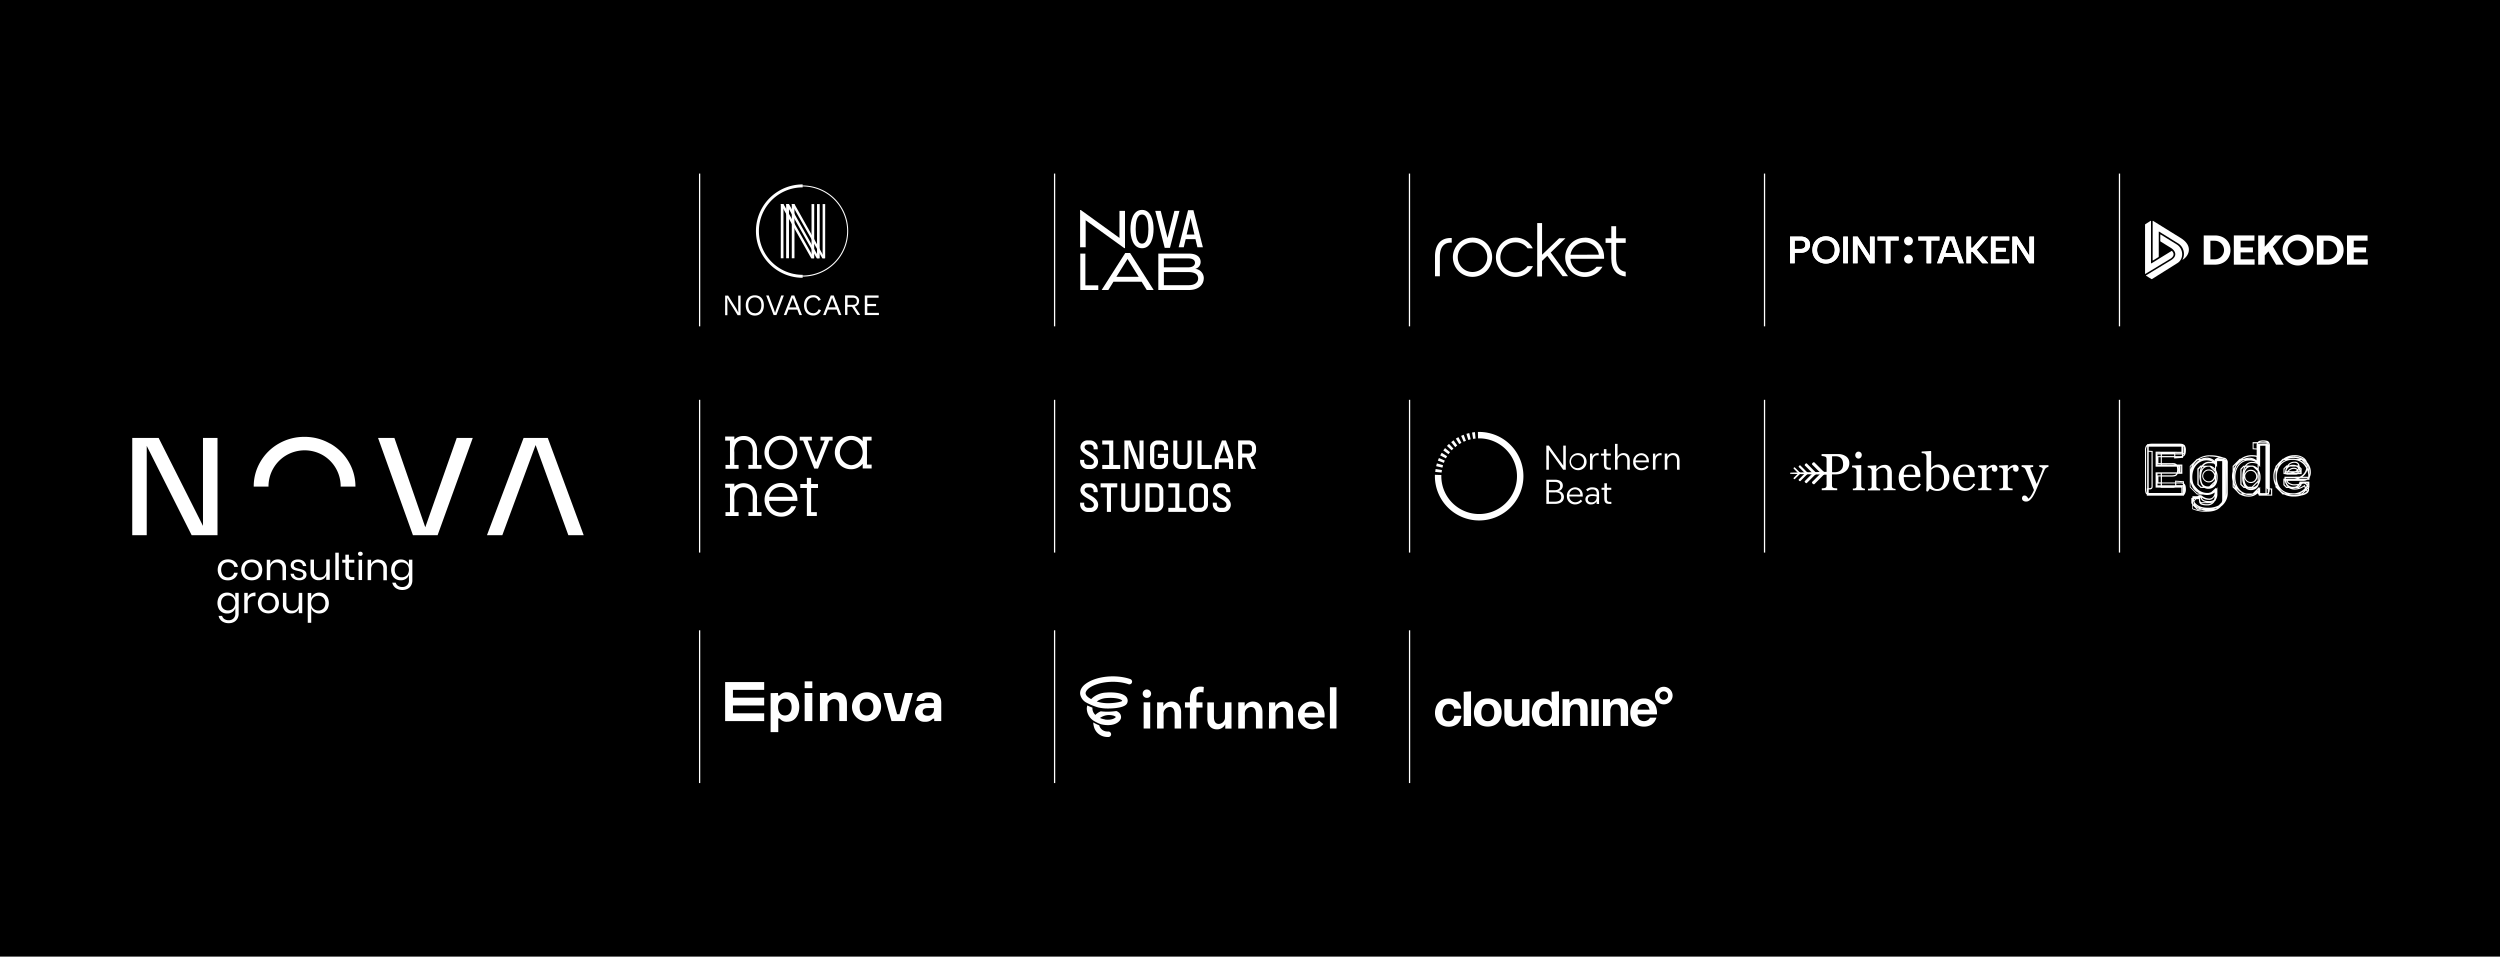 <svg viewBox="0 0 980 375" xmlns="http://www.w3.org/2000/svg" id="Lager_1"><defs><style>.cls-1{fill:#fff;}.cls-2{fill:none;stroke:#fff;stroke-miterlimit:10;stroke-width:0.5px;}</style></defs><rect height="375" width="980"></rect><path transform="translate(0 0)" d="M289.38,121.28l.05,1.23-.81-1.52-3.2-5.12h-1.17v7.68h.88v-5.41l-.06-1.28h.06l.81,1.52,3.2,5.17h1.17v-7.68h-.93Zm6.51-5.52c-2.21,0-3.55,1.51-3.55,3.95s1.4,4,3.55,4,3.55-1.51,3.55-4S298.1,115.76,295.89,115.76Zm0,7c-1.57,0-2.56-1.17-2.56-3.09s1-3.08,2.56-3.08,2.56,1.16,2.56,3.08S297.46,122.8,295.89,122.8Zm10.36-6.93-1.92,5.3-.52,1.51-.47-1.51-2-5.3h-1l2.91,7.68h1.11l2.91-7.68Zm4,0-3,7.68h1l.81-2.15h3.49l.82,2.15h1l-3-7.68Zm-.88,4.66,1.05-2.74.35-1,.35,1,1.05,2.74Zm9.37,2.27c-1.57,0-2.56-1.17-2.56-3.09s1.05-3.08,2.62-3.08a1.92,1.92,0,0,1,2,1.34l.93-.41a3,3,0,0,0-3-1.8c-2.15,0-3.55,1.51-3.55,3.95s1.4,4,3.55,4a3.11,3.11,0,0,0,3.09-2.09l-.94-.35A2.16,2.16,0,0,1,318.7,122.8Zm6.93-6.93-3,7.68h1l.81-2.15H328l.82,2.15h1l-3-7.68Zm-.88,4.66,1.05-2.74.35-1,.35,1,1.05,2.74Zm12-2.45c0-1.39-1.05-2.26-2.62-2.26h-2.91v7.68h.93v-3.2H334l2.09,3.2h1.11l-2.16-3.32A2,2,0,0,0,336.74,118.08Zm-4.54,1.4v-2.73h2c1.11,0,1.63.46,1.63,1.39s-.52,1.4-1.63,1.4h-2Zm7.74,3.2v-2.62h3.43v-.87h-3.43v-2.44h4.42v-.88H339v7.68h5.53v-.87ZM307.12,80h-1.05v21.24h1.05Zm2.16,0h-1.11v21.24h1.11Zm2.15,0h-1.05v21.24h1.05Zm7.74,0h-1.05v21.24h1.05Zm2.15,0h-1.05v21.24h1.05Zm2.15,0h-1v21.24h1Z" class="cls-1"></path><path transform="translate(0 0)" d="M306,80l12,21.24h1.11L307.12,80Zm2.15,0,12,21.24h1.05L309.28,80Zm2.15,0,12.05,21.24h1L311.43,80Z" class="cls-1"></path><path transform="translate(0 0)" d="M314.63,73.45V72.29a18.3,18.3,0,1,0,0,36.6v-1.16a17.14,17.14,0,1,1,0-34.28Z" class="cls-1"></path><path transform="translate(0 0)" d="M314.63,72.7a17.87,17.87,0,1,0,17.86,17.86A17.84,17.84,0,0,0,314.63,72.7Zm0,35.32a17.46,17.46,0,1,1,17.45-17.46A17.44,17.44,0,0,1,314.63,108Z" class="cls-1"></path><polygon points="751.99 92.75 751.99 94.28 755.22 94.28 755.22 103.21 757.02 103.21 757.02 94.28 760.25 94.28 760.25 92.75 751.99 92.75" class="cls-1"></polygon><path transform="translate(0 0)" d="M764.33,94.28h.54l1.71,4.9h-4Zm-1.28-1.53-3.72,10.46h1.85l.89-2.51h5l.87,2.51h1.86l-3.71-10.46Z" class="cls-1"></path><polygon points="777.09 92.75 773.24 97.14 772.67 97.14 772.67 92.75 770.85 92.75 770.85 103.21 772.67 103.21 772.67 98.67 773.24 98.67 777.07 103.21 779.42 103.21 774.89 97.91 779.34 92.75 777.09 92.75" class="cls-1"></polygon><polygon points="780.44 92.75 780.44 103.21 787.62 103.21 787.62 101.69 782.26 101.69 782.26 98.65 786.28 98.65 786.28 97.16 782.26 97.16 782.26 94.28 787.62 94.28 787.62 92.75 780.44 92.75" class="cls-1"></polygon><polygon points="795.52 92.75 795.52 100.31 790.71 92.75 788.84 92.75 788.84 103.21 790.66 103.21 790.66 95.62 795.47 103.21 797.34 103.21 797.34 92.75 795.52 92.75" class="cls-1"></polygon><path transform="translate(0 0)" d="M707.48,96.81a1.37,1.37,0,0,1-.62.57,2.41,2.41,0,0,1-1.06.2h-2.28v-3.3h2.28a2.06,2.06,0,0,1,1.44.42,1.63,1.63,0,0,1,.45,1.23,1.82,1.82,0,0,1-.21.88m.43-3.62a4.42,4.42,0,0,0-2.08-.44H701.7v10.46h1.82V99.1h2.31a4.59,4.59,0,0,0,1.72-.28,3,3,0,0,0,1.14-.74,3.08,3.08,0,0,0,.65-1,3.44,3.44,0,0,0,.2-1.12,3.25,3.25,0,0,0-.41-1.59,2.84,2.84,0,0,0-1.22-1.15" class="cls-1"></path><path transform="translate(0 0)" d="M718.76,100a3.28,3.28,0,0,1-3,1.79,3.34,3.34,0,0,1-1.78-.47,3.17,3.17,0,0,1-1.23-1.33,4.65,4.65,0,0,1,0-4A3.2,3.2,0,0,1,714,94.66a3.34,3.34,0,0,1,1.78-.47,3.28,3.28,0,0,1,3,1.79,4.67,4.67,0,0,1,0,4m.75-5.84a5.14,5.14,0,0,0-1.69-1.1,5.46,5.46,0,0,0-2.08-.39,5.52,5.52,0,0,0-2.07.39,5.14,5.14,0,0,0-1.69,1.1,5.09,5.09,0,0,0-1.14,1.7,5.7,5.7,0,0,0-.4,2.14,5.77,5.77,0,0,0,.4,2.16,5,5,0,0,0,1.14,1.69,5.11,5.11,0,0,0,1.69,1.09,5.52,5.52,0,0,0,2.07.39,5.46,5.46,0,0,0,2.08-.39,5.11,5.11,0,0,0,1.69-1.09,5.36,5.36,0,0,0,1.14-1.69,5.58,5.58,0,0,0,.41-2.16,5.51,5.51,0,0,0-.41-2.14,5.4,5.4,0,0,0-1.14-1.7" class="cls-1"></path><rect height="10.45" width="1.82" y="92.75" x="722.54" class="cls-1"></rect><polygon points="733.02 92.75 733.02 100.31 728.21 92.75 726.35 92.75 726.35 103.21 728.17 103.21 728.17 95.62 732.98 103.21 734.84 103.21 734.84 92.75 733.02 92.75" class="cls-1"></polygon><polygon points="736.01 92.75 736.01 94.28 739.24 94.28 739.24 103.21 741.04 103.21 741.04 94.28 744.27 94.28 744.27 92.75 736.01 92.75" class="cls-1"></polygon><polygon points="751.99 92.75 751.99 94.28 755.22 94.28 755.22 103.21 757.02 103.21 757.02 94.28 760.25 94.28 760.25 92.75 751.99 92.75" class="cls-1"></polygon><path transform="translate(0 0)" d="M764.33,94.28h.54l1.71,4.9h-4Zm-1.28-1.53-3.72,10.46h1.85l.89-2.51h5l.87,2.51h1.86l-3.71-10.46Z" class="cls-1"></path><polygon points="777.09 92.75 773.24 97.14 772.67 97.14 772.67 92.75 770.85 92.75 770.85 103.21 772.67 103.21 772.67 98.67 773.24 98.67 777.07 103.21 779.42 103.21 774.89 97.91 779.34 92.75 777.09 92.75" class="cls-1"></polygon><polygon points="780.44 92.75 780.44 103.21 787.62 103.21 787.62 101.69 782.26 101.69 782.26 98.65 786.28 98.65 786.28 97.16 782.26 97.16 782.26 94.28 787.62 94.28 787.62 92.75 780.44 92.75" class="cls-1"></polygon><polygon points="795.52 92.75 795.52 100.31 790.71 92.75 788.84 92.75 788.84 103.21 790.66 103.21 790.66 95.62 795.47 103.21 797.34 103.21 797.34 92.75 795.52 92.75" class="cls-1"></polygon><rect height="10.45" width="1.82" y="92.75" x="722.54" class="cls-1"></rect><path transform="translate(0 0)" d="M707.48,96.81a1.37,1.37,0,0,1-.62.57,2.41,2.41,0,0,1-1.06.2h-2.28v-3.3h2.28a2.06,2.06,0,0,1,1.44.42,1.63,1.63,0,0,1,.45,1.23,1.82,1.82,0,0,1-.21.88m.43-3.62a4.42,4.42,0,0,0-2.08-.44H701.7v10.46h1.82V99.1h2.31a4.59,4.59,0,0,0,1.72-.28,3,3,0,0,0,1.14-.74,3.08,3.08,0,0,0,.65-1,3.44,3.44,0,0,0,.2-1.12,3.25,3.25,0,0,0-.41-1.59,2.84,2.84,0,0,0-1.22-1.15" class="cls-1"></path><path transform="translate(0 0)" d="M718.76,100a3.28,3.28,0,0,1-3,1.79,3.34,3.34,0,0,1-1.78-.47,3.17,3.17,0,0,1-1.23-1.33,4.65,4.65,0,0,1,0-4A3.2,3.2,0,0,1,714,94.66a3.34,3.34,0,0,1,1.78-.47,3.28,3.28,0,0,1,3,1.79,4.67,4.67,0,0,1,0,4m.75-5.84a5.14,5.14,0,0,0-1.69-1.1,5.46,5.46,0,0,0-2.08-.39,5.52,5.52,0,0,0-2.07.39,5.14,5.14,0,0,0-1.69,1.1,5.09,5.09,0,0,0-1.14,1.7,5.7,5.7,0,0,0-.4,2.14,5.77,5.77,0,0,0,.4,2.16,5,5,0,0,0,1.14,1.69,5.11,5.11,0,0,0,1.69,1.09,5.52,5.52,0,0,0,2.07.39,5.46,5.46,0,0,0,2.08-.39,5.11,5.11,0,0,0,1.69-1.09,5.36,5.36,0,0,0,1.14-1.69,5.58,5.58,0,0,0,.41-2.16,5.51,5.51,0,0,0-.41-2.14,5.4,5.4,0,0,0-1.14-1.7" class="cls-1"></path><polygon points="733.02 92.75 733.02 100.31 728.21 92.75 726.35 92.75 726.35 103.21 728.17 103.21 728.17 95.62 732.98 103.21 734.84 103.21 734.84 92.75 733.02 92.75" class="cls-1"></polygon><polygon points="736.01 92.75 736.01 94.28 739.24 94.28 739.24 103.21 741.04 103.21 741.04 94.28 744.27 94.28 744.27 92.75 736.01 92.75" class="cls-1"></polygon><path transform="translate(0 0)" d="M746.4,94.49a1.73,1.73,0,1,0,1.73-1.74,1.73,1.73,0,0,0-1.73,1.74" class="cls-1"></path><path transform="translate(0 0)" d="M746.4,101.58a1.73,1.73,0,1,0,1.73-1.73,1.72,1.72,0,0,0-1.73,1.73" class="cls-1"></path><path transform="translate(0 0)" d="M562.52,100.54c0-5,2.54-7.24,6.11-7.24a2.27,2.27,0,0,1,.45,0v1.82a2.27,2.27,0,0,0-.45,0c-2.5,0-4.2,1.73-4.2,5.42v7.76h-1.91Z" class="cls-1"></path><path transform="translate(0 0)" d="M584.91,100.84a7.69,7.69,0,1,1-7.69-7.69A7.67,7.67,0,0,1,584.91,100.84Zm-13.47,0a5.78,5.78,0,1,0,11.56,0,5.78,5.78,0,1,0-11.56,0Z" class="cls-1"></path><path transform="translate(0 0)" d="M586.4,100.84a7.69,7.69,0,0,1,7.69-7.69,7.49,7.49,0,0,1,6.77,4.2H598.8A5.65,5.65,0,0,0,594.12,95a5.88,5.88,0,1,0,4.68,9.33h2.12a7.59,7.59,0,0,1-6.83,4.23A7.69,7.69,0,0,1,586.4,100.84Z" class="cls-1"></path><path transform="translate(0 0)" d="M602.59,87.43h1.9V99.86l6.71-6.47h2.48L607.89,99l6.8,9.28h-2.15l-6-8-2.06,2v6.09h-1.9Z" class="cls-1"></path><path transform="translate(0 0)" d="M621.22,93.15a7.48,7.48,0,0,1,7.57,7.48,3.52,3.52,0,0,1,0,.81H615.64a5.46,5.46,0,0,0,5.58,5.28,6,6,0,0,0,4.62-2.15h2.32a8,8,0,0,1-6.91,4,7.69,7.69,0,0,1,0-15.38Zm5.54,6.68A5.64,5.64,0,0,0,621.25,95a5.7,5.7,0,0,0-5.61,4.86Z" class="cls-1"></path><path transform="translate(0 0)" d="M633.53,95.21v6c0,3.31,1.43,5,3.75,5.34v1.84c-3.33-.32-5.66-2.56-5.66-7.12V95.21h-2.24V93.39h2.24V88.68h1.91v4.71h3.75v1.82Z" class="cls-1"></path><path transform="translate(0 0)" d="M855,93.4l-11-6.82c-.09,0-.16,0-.16.09V102c0,.11.07.15.16.09l2.07-1.27a.37.37,0,0,0,.16-.29V90.91c0-.11.08-.15.17-.1l7.5,4.64a4.87,4.87,0,0,1,1.62,6.39h0s0,.09.07,0C858.22,100.22,859.67,96.39,855,93.4Z" class="cls-1"></path><path transform="translate(0 0)" d="M853.35,95.86,847,91.94c-.09-.06-.17,0-.17.09v2.38a.4.4,0,0,0,.17.3l4.09,2.53c1.89,1.27,2.46,3.22-.1,4.79l-9.69,5.87c-.1.06-.1.15,0,.21l2,1.25a.33.33,0,0,0,.33,0l9.84-6.18C856.16,101.59,856,97.58,853.35,95.86Z" class="cls-1"></path><path transform="translate(0 0)" d="M851.47,98.45h0a.25.25,0,0,0-.22-.07l-7.81,4.81c-.17.09-.25,0-.25-.06V86.67c0-.1-.07-.14-.16-.09l-2,1.25a.37.37,0,0,0-.17.29v19.13c0,.11.08.15.17.1l9.63-5.84C852,100.74,852.54,99.61,851.47,98.45Z" class="cls-1"></path><path transform="translate(0 0)" d="M866.48,101.66V94.38h1.7a3.64,3.64,0,0,1,0,7.28Zm-2.62,2.09h4.35c3.61,0,6.13-2.36,6.13-5.73s-2.52-5.73-6.13-5.73h-4.35Z" class="cls-1"></path><polygon points="875.66 103.75 883.8 103.75 883.8 101.66 878.32 101.66 878.32 98.94 883.15 98.94 883.15 96.99 878.32 96.99 878.32 94.35 883.74 94.35 883.74 92.29 875.66 92.29 875.66 103.75" class="cls-1"></polygon><polygon points="892.22 103.75 895.22 103.75 890.98 96.63 894.96 92.29 891.75 92.29 887.78 96.74 887.78 92.29 885.21 92.29 885.21 103.75 887.78 103.75 887.78 100.12 889.19 98.58 892.22 103.75" class="cls-1"></polygon><path transform="translate(0 0)" d="M900.83,101.72a3.73,3.73,0,1,1,3.39-3.7A3.46,3.46,0,0,1,900.83,101.72Zm0,2.36A6.06,6.06,0,1,0,894.77,98,6,6,0,0,0,900.83,104.08Z" class="cls-1"></path><path transform="translate(0 0)" d="M910.83,101.66V94.38h1.71a3.64,3.64,0,0,1,0,7.28Zm-2.62,2.09h4.36c3.6,0,6.12-2.36,6.12-5.73s-2.52-5.73-6.12-5.73h-4.36Z" class="cls-1"></path><polygon points="920.02 103.75 928.16 103.75 928.16 101.66 922.67 101.66 922.67 98.94 927.5 98.94 927.5 96.99 922.67 96.99 922.67 94.35 928.09 94.35 928.09 92.29 920.02 92.29 920.02 103.75" class="cls-1"></polygon><path transform="translate(0 0)" d="M441,97.27h-.28L425.58,86.35V96.93H423.4V82.33h.28l15.15,10.94V82.67H441Z" class="cls-1"></path><path transform="translate(0 0)" d="M447.67,97.31c-3.59,0-4.53-4.3-4.53-7.51s1-7.52,4.53-7.52,4.53,4.24,4.53,7.52S451.21,97.31,447.67,97.31Zm0-13.21c-2.13,0-2.49,3.28-2.49,5.7s.38,5.69,2.49,5.69,2.5-3.3,2.5-5.69C450.17,87.19,449.79,84.1,447.67,84.1Z" class="cls-1"></path><path transform="translate(0 0)" d="M458.63,97.16h-2.07l-3.7-14.49H455l2.67,10.58,2.68-10.58h2Z" class="cls-1"></path><path transform="translate(0 0)" d="M469.38,96.93l-.76-3.2h-3.83l-.76,3.2h-2l3.7-14.54h2.09l3.71,14.54ZM466.69,85.4l-1.52,6.53h3.05Z" class="cls-1"></path><path transform="translate(0 0)" d="M423.47,113.68V99.41h2v12.45h5.06v1.82Z" class="cls-1"></path><path transform="translate(0 0)" d="M449.52,113.68l-2-3.24H436.47l-2,3.24h-2.63l9.25-14.5H443l9.25,14.5ZM442,101.51l-4.38,7h8.74Z" class="cls-1"></path><path transform="translate(0 0)" d="M466.12,113.68H454.06V99.41h12.06c2.23,0,4.53.87,4.53,3.33a2.79,2.79,0,0,1-2.14,2.66,3.64,3.64,0,0,1,3.37,3.56C471.88,112.22,469.11,113.68,466.12,113.68Zm-.25-12.38h-9.63v3.49h9.67c1.36,0,2.52-.61,2.52-1.8S467.2,101.3,465.87,101.3Zm-.13,5.35h-9.5v5.14H466c2.06,0,3.67-.86,3.67-2.71C469.62,107.6,468.49,106.65,465.74,106.65Z" class="cls-1"></path><line y2="127.92" x2="274.25" y1="68.04" x1="274.25" class="cls-2"></line><line y2="127.92" x2="830.84" y1="68.04" x1="830.84" class="cls-2"></line><line y2="127.92" x2="691.7" y1="68.04" x1="691.7" class="cls-2"></line><line y2="127.92" x2="552.52" y1="68.04" x1="552.52" class="cls-2"></line><line y2="127.92" x2="413.4" y1="68.04" x1="413.4" class="cls-2"></line><line y2="216.61" x2="413.4" y1="156.73" x1="413.4" class="cls-2"></line><line y2="216.61" x2="552.55" y1="156.73" x1="552.55" class="cls-2"></line><line y2="216.61" x2="691.7" y1="156.73" x1="691.7" class="cls-2"></line><line y2="216.61" x2="830.84" y1="156.73" x1="830.84" class="cls-2"></line><line y2="306.96" x2="413.4" y1="247.08" x1="413.4" class="cls-2"></line><line y2="306.96" x2="552.55" y1="247.08" x1="552.55" class="cls-2"></line><polygon points="79.57 171.68 79.57 206.15 62.19 171.68 51.84 171.68 51.84 209.8 57.52 209.8 57.52 174.79 75.13 209.8 85.26 209.8 85.26 171.68 79.57 171.68" class="cls-1"></polygon><polygon points="166.71 206.69 154.61 171.68 148.2 171.68 161.87 209.8 171.54 209.8 185.32 171.68 179.03 171.68 166.71 206.69" class="cls-1"></polygon><polygon points="205.24 171.68 190.89 209.8 196.91 209.8 209.96 174.46 222.79 209.8 228.81 209.8 228.81 209.8 214.74 171.68 205.24 171.68" class="cls-1"></polygon><path transform="translate(0 0)" d="M129.33,173.86a19.83,19.83,0,0,0-10-2.61h0a19.93,19.93,0,0,0-10,2.61,19.42,19.42,0,0,0-7.23,7.11,18.93,18.93,0,0,0-2.64,9.77v0h5.79v0a14.16,14.16,0,0,1,7-12.28,14.3,14.3,0,0,1,14.35,0,14.12,14.12,0,0,1,6.94,12.28v0h5.79v0a18.77,18.77,0,0,0-2.68-9.77,19.55,19.55,0,0,0-7.25-7.11" class="cls-1"></path><path transform="translate(0 0)" d="M127.1,232.79a3.82,3.82,0,0,0-1.95-.49,3.45,3.45,0,0,0-2,.58,3,3,0,0,0-1.14,1.55v-2h-1.37v11.72H122v-5.8a3,3,0,0,0,1.14,1.55,3.45,3.45,0,0,0,2,.58,3.82,3.82,0,0,0,1.95-.49,3.57,3.57,0,0,0,1.34-1.41,5.15,5.15,0,0,0,0-4.34,3.54,3.54,0,0,0-1.34-1.42m-.31,5.73a2.69,2.69,0,0,1-2,.78,2.81,2.81,0,0,1-1.44-.37,2.52,2.52,0,0,1-1-1,3.43,3.43,0,0,1,0-3.06,2.4,2.4,0,0,1,1-1,2.9,2.9,0,0,1,1.44-.36,2.69,2.69,0,0,1,2,.78,2.91,2.91,0,0,1,.75,2.13,3,3,0,0,1-.75,2.14" class="cls-1"></path><path transform="translate(0 0)" d="M97.11,234V232.4H95.75v7.95h1.36v-4.18a2.25,2.25,0,0,1,.74-1.89,2.89,2.89,0,0,1,1.88-.58h.42v-1.43a3.66,3.66,0,0,0-1.86.45A3.07,3.07,0,0,0,97.11,234" class="cls-1"></path><path transform="translate(0 0)" d="M117.07,236.63a2.85,2.85,0,0,1-.68,2.05,2.35,2.35,0,0,1-1.79.7,2.28,2.28,0,0,1-1.71-.64,2.52,2.52,0,0,1-.63-1.84v-4.5H110.9V237a3.46,3.46,0,0,0,.88,2.56,3.09,3.09,0,0,0,2.31.89A3.37,3.37,0,0,0,116,240a2.7,2.7,0,0,0,1.12-1.49v1.87h1.36V232.4h-1.36Z" class="cls-1"></path><path transform="translate(0 0)" d="M107.34,232.79a4.81,4.81,0,0,0-4.23,0,3.61,3.61,0,0,0-1.48,1.42,4.63,4.63,0,0,0,0,4.34,3.65,3.65,0,0,0,1.48,1.41,4.81,4.81,0,0,0,4.23,0,3.57,3.57,0,0,0,1.47-1.41,4.71,4.71,0,0,0,0-4.34,3.53,3.53,0,0,0-1.47-1.42m.24,5.21a2.48,2.48,0,0,1-1,1,3,3,0,0,1-2.71,0,2.48,2.48,0,0,1-1-1,3.13,3.13,0,0,1-.38-1.62,3.17,3.17,0,0,1,.38-1.63,2.48,2.48,0,0,1,1-1,3.12,3.12,0,0,1,2.71,0,2.48,2.48,0,0,1,1,1,3.17,3.17,0,0,1,.38,1.63,3.13,3.13,0,0,1-.38,1.62" class="cls-1"></path><path transform="translate(0 0)" d="M92.22,234.43a3,3,0,0,0-1.16-1.55,3.45,3.45,0,0,0-2-.58,3.82,3.82,0,0,0-2,.49,3.47,3.47,0,0,0-1.34,1.42,5.15,5.15,0,0,0,0,4.34A3.51,3.51,0,0,0,87.08,240a3.82,3.82,0,0,0,2,.49,3.45,3.45,0,0,0,2-.58,3,3,0,0,0,1.16-1.55v2.16a2.5,2.5,0,0,1-.73,1.92,2.54,2.54,0,0,1-1.83.69,3,3,0,0,1-1.72-.45,2.31,2.31,0,0,1-.9-1.26H85.69a3.42,3.42,0,0,0,1.33,2.1,4.48,4.48,0,0,0,2.71.77h0a4.11,4.11,0,0,0,2-.48,3.39,3.39,0,0,0,1.35-1.33,3.93,3.93,0,0,0,.48-2V232.4H92.22Zm-.36,3.48a2.52,2.52,0,0,1-1,1,2.86,2.86,0,0,1-1.44.37,2.7,2.7,0,0,1-2-.78,3,3,0,0,1-.75-2.14,2.91,2.91,0,0,1,.75-2.13,2.7,2.7,0,0,1,2-.78,2.85,2.85,0,0,1,1.44.36,2.4,2.4,0,0,1,1,1,3.43,3.43,0,0,1,0,3.06" class="cls-1"></path><path transform="translate(0 0)" d="M102.27,225.57a4.71,4.71,0,0,0,0-4.34,3.59,3.59,0,0,0-1.47-1.42,4.81,4.81,0,0,0-4.23,0,3.61,3.61,0,0,0-1.48,1.42,4.63,4.63,0,0,0,0,4.34A3.65,3.65,0,0,0,96.57,227a4.81,4.81,0,0,0,4.23,0,3.63,3.63,0,0,0,1.47-1.41M101,225a2.48,2.48,0,0,1-1,1,3,3,0,0,1-1.36.31,2.91,2.91,0,0,1-1.35-.31,2.42,2.42,0,0,1-1-1,3.13,3.13,0,0,1-.39-1.62,3.17,3.17,0,0,1,.39-1.63,2.42,2.42,0,0,1,1-1,2.91,2.91,0,0,1,1.35-.31,3,3,0,0,1,1.36.31,2.48,2.48,0,0,1,1,1,3.17,3.17,0,0,1,.38,1.63A3.13,3.13,0,0,1,101,225" class="cls-1"></path><path transform="translate(0 0)" d="M87.2,227a4.34,4.34,0,0,0,2.1.49,4.07,4.07,0,0,0,2.6-.8,3.4,3.4,0,0,0,1.28-2.18H91.74a2,2,0,0,1-.82,1.35,2.67,2.67,0,0,1-1.65.49A2.73,2.73,0,0,1,88,226a2.31,2.31,0,0,1-.95-1,3.87,3.87,0,0,1,0-3.26,2.37,2.37,0,0,1,.95-1,3,3,0,0,1,3,.17,2,2,0,0,1,.82,1.34h1.44a3.4,3.4,0,0,0-1.28-2.17,4.08,4.08,0,0,0-2.6-.81,4.34,4.34,0,0,0-2.1.49,3.55,3.55,0,0,0-1.43,1.42,4.87,4.87,0,0,0,0,4.34A3.59,3.59,0,0,0,87.2,227" class="cls-1"></path><path transform="translate(0 0)" d="M112.11,227.37v-4.62a3.48,3.48,0,0,0-.88-2.57,3.1,3.1,0,0,0-2.32-.89,3.28,3.28,0,0,0-1.85.52,2.74,2.74,0,0,0-1.12,1.49v-1.88h-1.36v8h1.36v-4.21a2.83,2.83,0,0,1,.68-2,2.37,2.37,0,0,1,1.79-.71,2.32,2.32,0,0,1,1.71.64,2.49,2.49,0,0,1,.63,1.83v4.5Z" class="cls-1"></path><path transform="translate(0 0)" d="M148.44,219.29a3.31,3.31,0,0,0-1.85.52,2.72,2.72,0,0,0-1.11,1.49v-1.88h-1.36v8h1.36v-4.21a2.83,2.83,0,0,1,.67-2,2.38,2.38,0,0,1,1.8-.71,2.32,2.32,0,0,1,1.71.64,2.53,2.53,0,0,1,.62,1.83v4.5h1.37v-4.62a3.49,3.49,0,0,0-.89-2.57,3.1,3.1,0,0,0-2.32-.89" class="cls-1"></path><path transform="translate(0 0)" d="M127.89,223.65a2.89,2.89,0,0,1-.67,2,2.37,2.37,0,0,1-1.8.7,2.28,2.28,0,0,1-1.71-.64,2.52,2.52,0,0,1-.63-1.84v-4.5h-1.36v4.63a3.5,3.5,0,0,0,.88,2.56,3.09,3.09,0,0,0,2.31.89,3.37,3.37,0,0,0,1.86-.51,2.66,2.66,0,0,0,1.12-1.49v1.87h1.36v-8h-1.36Z" class="cls-1"></path><path transform="translate(0 0)" d="M160.3,221.45a3,3,0,0,0-1.16-1.55,3.45,3.45,0,0,0-2-.58,3.82,3.82,0,0,0-2,.49,3.54,3.54,0,0,0-1.34,1.42,5.15,5.15,0,0,0,0,4.34,3.57,3.57,0,0,0,1.34,1.41,3.82,3.82,0,0,0,2,.49,3.45,3.45,0,0,0,2-.58,3,3,0,0,0,1.16-1.55v2.16a2.5,2.5,0,0,1-.73,1.92,2.54,2.54,0,0,1-1.83.69,3,3,0,0,1-1.72-.45,2.31,2.31,0,0,1-.9-1.26h-1.35a3.46,3.46,0,0,0,1.33,2.1,4.5,4.5,0,0,0,2.71.77,4.08,4.08,0,0,0,2-.48,3.39,3.39,0,0,0,1.35-1.33,3.93,3.93,0,0,0,.48-2v-8.08H160.3Zm-.36,3.48a2.52,2.52,0,0,1-1,1,2.76,2.76,0,0,1-1.44.37,2.66,2.66,0,0,1-2-.78,2.92,2.92,0,0,1-.76-2.14,2.88,2.88,0,0,1,.76-2.13,2.66,2.66,0,0,1,2-.78,2.85,2.85,0,0,1,1.44.36,2.4,2.4,0,0,1,1,1,3.43,3.43,0,0,1,0,3.06" class="cls-1"></path><rect height="7.95" width="1.36" y="219.42" x="140.57" class="cls-1"></rect><path transform="translate(0 0)" d="M141.26,216.27a1,1,0,0,0-.68.23.81.81,0,0,0,0,1.17,1,1,0,0,0,.68.23,1,1,0,0,0,.67-.23.79.79,0,0,0,0-1.17,1,1,0,0,0-.67-.23" class="cls-1"></path><rect height="10.72" width="1.36" y="216.65" x="131.44" class="cls-1"></rect><path transform="translate(0 0)" d="M137.06,225.93a1.43,1.43,0,0,1-.29-1.05v-4.32h2.12v-1.14h-2.12v-2h-1.38v2h-1.23v1.14h1.23v4.29a2.56,2.56,0,0,0,.62,1.94,2.65,2.65,0,0,0,1.88.58h1v-1.16h-.84a1.42,1.42,0,0,1-1-.28" class="cls-1"></path><path transform="translate(0 0)" d="M118.77,223.37a12.43,12.43,0,0,0-1.48-.42,10.49,10.49,0,0,1-1.13-.29,1.84,1.84,0,0,1-.69-.41,1,1,0,0,1-.28-.7,1.11,1.11,0,0,1,.42-.92,1.71,1.71,0,0,1,1.14-.34,2.06,2.06,0,0,1,1.39.45,1.85,1.85,0,0,1,.6,1.17h1.31a3,3,0,0,0-1-1.89,3.37,3.37,0,0,0-2.24-.7,3.22,3.22,0,0,0-2.08.61,2,2,0,0,0-.76,1.62,1.72,1.72,0,0,0,.38,1.19,2.18,2.18,0,0,0,.93.65,11.41,11.41,0,0,0,1.46.4,10.34,10.34,0,0,1,1.15.31,1.71,1.71,0,0,1,.7.42,1,1,0,0,1,.29.74,1.17,1.17,0,0,1-.4.91,1.61,1.61,0,0,1-1.1.35,2.41,2.41,0,0,1-1.52-.45,1.66,1.66,0,0,1-.65-1.17h-1.32a2.68,2.68,0,0,0,1.1,1.89,3.87,3.87,0,0,0,2.39.68,3.13,3.13,0,0,0,2-.6,1.94,1.94,0,0,0,.76-1.58,1.82,1.82,0,0,0-.4-1.25,2.26,2.26,0,0,0-1-.67" class="cls-1"></path><path transform="translate(0 0)" d="M872.94,180.14a1.34,1.34,0,0,0-.82-.66,3.53,3.53,0,0,0-.57-.12,14.1,14.1,0,0,0-5-.9,8.48,8.48,0,0,0-5,1.41h-.34l-2.82,2.85h0V191l2.81,2.85h2.37a6.18,6.18,0,0,0,1.51.19,4.76,4.76,0,0,0,3.07-1,2.82,2.82,0,0,1-.6,1.65,1.83,1.83,0,0,1-1.51.73,4.35,4.35,0,0,1-2.69-.95,1.36,1.36,0,0,0-1.74-.12l-.18.16h-2v.25c0,.1,0,.2,0,.3h-.1v.12H859v2.11l.31.31v1.93l.12.06a12.57,12.57,0,0,0,5.54,1c2.37,0,4.14-.54,5.27-1.61.11-.11.22-.22.32-.34s.32-.25.47-.39a6.63,6.63,0,0,0,2.26-5.21V181.85a7.17,7.17,0,0,0,0-.95A2.5,2.5,0,0,0,872.94,180.14Zm-11.27.18h.45a8.16,8.16,0,0,0-1.42,1.2,8.39,8.39,0,0,0-1.05,1.38,6,6,0,0,1,1.39-2.06A6.21,6.21,0,0,1,861.67,180.32Zm9.82-.51.14.06h-2.07a3.33,3.33,0,0,1,.91-.11A9.35,9.35,0,0,1,871.49,179.81Zm-3,19.59h-.82a8.5,8.5,0,0,0,1.32-.31l-.17.17Zm-8.05-3.71a3.1,3.1,0,0,0-.26.47,2.6,2.6,0,0,1-.16-.47Zm.57,0H862v.76l.07.07a1.29,1.29,0,0,0,.88,1.29,6.16,6.16,0,0,0,2.14.3,3.2,3.2,0,0,0,2.86-1.24l.18-.29.51-.53h0v-.21a4,4,0,0,0,.57-2.34V191l-.46.65h0v-.36l-.11.13v-.21l-1.85,1.7a4.86,4.86,0,0,1-1.06.32,5.27,5.27,0,0,1-.7,0,5.64,5.64,0,0,1-4.07-2,7.47,7.47,0,0,1-1.11-1.52,7.82,7.82,0,0,1-.46-2.71c0-3.79,2.36-6.54,5.62-6.54a4.8,4.8,0,0,1,2,.43l.21.2a9.72,9.72,0,0,0-1.11-.07,3.46,3.46,0,0,0-3,1.43s0,0,0,0h-.48l-1.27,1.28V190l1.27,1.27h1.52a3.3,3.3,0,0,0,1.54.35c1.67,0,3.63-1.19,3.63-4.55a5.68,5.68,0,0,0-.62-2.77v-1.69l0,0,0,0v-.08l.4.71v-2.47h2v15.55a6.23,6.23,0,0,1-.24.65l-1.15,1.15a8.85,8.85,0,0,1-4.33.91c-2.69,0-4.38-1-5.18-2.34A2.25,2.25,0,0,1,861,195.69Zm1.93,1.57h4a3.58,3.58,0,0,1-1.78.39,5.85,5.85,0,0,1-2-.26Zm8.85-16.47h0v10c0,1.32,0,2.31,0,2.89ZM864,183a3.11,3.11,0,0,0-1.17,1.39,5.14,5.14,0,0,1,.58-1.39Zm3,7.38,1-1a2.2,2.2,0,0,1-.49.62A3,3,0,0,1,867,190.34Zm1.19-5.48v.71a3,3,0,0,0-.47-.76,2.3,2.3,0,0,0-1.85-.83,2.39,2.39,0,0,0-1.88.81,2.57,2.57,0,0,0-.72,1.76,2.45,2.45,0,0,0,.76,1.75,2.51,2.51,0,0,0,1.85.78,2.35,2.35,0,0,0,1.81-.8,2.93,2.93,0,0,0,.5-.76v1L866,190.67a2.74,2.74,0,0,1-.5,0,2.39,2.39,0,0,1-2.14-1.07,5.72,5.72,0,0,1-.51-2.61c0-2.62,1-4.05,2.9-4.05l.45,0Zm-1-1.51a2.8,2.8,0,0,1,1,.9Zm.71,3.21a2.08,2.08,0,0,1-.6,1.43,1.87,1.87,0,0,1-1.48.64,2.06,2.06,0,0,1-1.53-.63,2,2,0,0,1-.63-1.44,2.16,2.16,0,0,1,.61-1.48,2,2,0,0,1,1.55-.66,1.78,1.78,0,0,1,1.5.68A2.23,2.23,0,0,1,868,186.56Zm-5.74-.32a8.33,8.33,0,0,0,.42,2.87,3.66,3.66,0,0,0,1,1.67h-.71l-1-1V184l1-1h0A6.81,6.81,0,0,0,862.22,186.24Zm6.57-.53a6.6,6.6,0,0,1,.12,1.32,6.13,6.13,0,0,1-.16,1.49,3.89,3.89,0,0,0,0-.49Zm-2.42-3.18,0,0h-.1a3.71,3.71,0,0,0-.47,0,3.91,3.91,0,0,0-.49,0h-1.53a3,3,0,0,1,2.42-1,7.35,7.35,0,0,1,1.68.17l.48.46v1.49A3.35,3.35,0,0,0,866.37,182.53Zm5.8,11.54s0-.11,0-.17a8,8,0,0,1-.13,1.13C872.11,194.72,872.15,194.4,872.17,194.07Zm-.43-13.78v-.38l0,0v.36Zm-4.51.13-.17-.16a2.66,2.66,0,0,1,.7.44A5.24,5.24,0,0,0,867.23,180.42Zm-2.72-.55a5.34,5.34,0,0,1,.69-.05,4.8,4.8,0,0,1,.67.05Zm-1.4.45-.28.1.21-.1Zm4.17,16.5h-.72a4,4,0,0,0,.86-.14Zm-4.27,0-.47-.46v-1.3h.19a1.78,1.78,0,0,0,.91,1.32,3.74,3.74,0,0,0,1.59.44Zm-3.3-.37c.07.15.14.29.22.44a2.22,2.22,0,0,0,0,.37,1,1,0,0,0,.16.54l-.35-.34Zm2.39,2.44a4,4,0,0,1-1.66-1.29,5.8,5.8,0,0,0,3.45,1.8h-.64A7.33,7.33,0,0,1,862.1,198.89Zm0,.51h-.49l-.67-.67a8.93,8.93,0,0,0,.92.55Zm4.29.45-.5,0-.54,0Zm6-19.56h-.23v-.24A.88.88,0,0,1,872.47,180.29Zm-6-1.39a14.3,14.3,0,0,1,3.48.43,2.14,2.14,0,0,0-1.17.42l-.12.12h-.28v.37a1.79,1.79,0,0,0-.13.32l-.18-.17a3.84,3.84,0,0,0-1.11-.67,4.29,4.29,0,0,0-1.78-.36,5.34,5.34,0,0,0-2.28.51h-.56A8.41,8.41,0,0,1,866.5,178.9Zm-7,3.36a7.82,7.82,0,0,0-.64,1.84v-1.19Zm1.94,11.15-2.58-2.58V188.9a8.29,8.29,0,0,0,1.06,2.56,4.83,4.83,0,0,0,1.91,1.69l.45.2.12.06Zm4.61,2.53a2.31,2.31,0,0,0,1.87-.9,3.67,3.67,0,0,0,.34-.53v.5a5.4,5.4,0,0,1-.24.86,3.41,3.41,0,0,1-2.17.49c-.73,0-2.39-.14-2.56-1.33A4.72,4.72,0,0,0,866,195.94Zm-6.14-.88h.22l-.22,0Zm-.16,3,1.75,1.75h1.75a8.43,8.43,0,0,0,1.48.37,12.49,12.49,0,0,1-5-.9Zm13.07-5a7.93,7.93,0,0,1-.14,1.49,8.69,8.69,0,0,0,.06-1V180.79a.65.65,0,0,1,0,.19,6.71,6.71,0,0,1,0,.89Z" class="cls-1"></path><path transform="translate(0 0)" d="M889.79,175.27a6.06,6.06,0,0,0,0-1,2.61,2.61,0,0,0-.27-.8,1.33,1.33,0,0,0-.85-.67,6.18,6.18,0,0,0-2.88,0,1.4,1.4,0,0,0-.76.51h-2v2.78l1.49.11h.1v2.4a8.45,8.45,0,0,0-1.75-.18,7.11,7.11,0,0,0-4.48,1.4H878l-2.82,2.85h0v2.16a7.41,7.41,0,0,0,0,3.74V191l1.66,1.69a4.27,4.27,0,0,0,.92.93l.23.23h.13a6.46,6.46,0,0,0,3.42.83,4.71,4.71,0,0,0,3.43-1.28,1.1,1.1,0,0,0,.22.21v.24h.25v.45h5.26v-2.81l-.94,0Zm-11.73,18-.8-.81-.24-.35a6.31,6.31,0,0,1-.34-.63l.37.42a7.89,7.89,0,0,0,2,1.53h-.73Zm.46-12.94h.09l-.43.29C878.29,180.5,878.4,180.4,878.52,180.31Zm-1.16,1.6a7.08,7.08,0,0,1,2.14-1.6H880c-2.48.86-4.14,3.43-4.14,6.73a8.4,8.4,0,0,0,.8,3.67,7.21,7.21,0,0,1-.55-.92,11.27,11.27,0,0,1-.28-2.6,10.59,10.59,0,0,1,.86-4.44A9,9,0,0,1,877.36,181.91Zm11.17-8.12V174h-3.4a1.89,1.89,0,0,1,.09-.21Zm.46,17.38a1.12,1.12,0,0,1,0-.21V174.67h0Zm-4,1.19,0-.19.22-.22v.21Zm1,.91v-2.48l-.4.71v-.63l-2.55,2.54h-2.57c-2.53-.63-4.21-3.08-4.21-6.38,0-3.85,2.26-6.54,5.52-6.54a4.47,4.47,0,0,1,2.44.62l.13.11a5.58,5.58,0,0,0-1.42-.17,3.29,3.29,0,0,0-2.92,1.46h-.53l-1.27,1.28V190l1.28,1.28h.68a2.94,2.94,0,0,0,2.2.84,3.2,3.2,0,0,0,2.17-.75,2.43,2.43,0,0,0,.79-1.24,5.36,5.36,0,0,0,.8-3.05,5.54,5.54,0,0,0-.71-2.92v-1.84l.1.15.46.66v-8.41h2.08v18.6Zm-1-9.74a3.37,3.37,0,0,0-1.72-1l-.06-.05h-.22l-.48,0a4.07,4.07,0,0,0-.5,0h-1.43a2.88,2.88,0,0,1,2.37-1,5.44,5.44,0,0,1,2,.39Zm0,1.14v3.8l-2.29,2.31H881.3c-1.14-.62-1.46-2.11-1.5-3.47a2.61,2.61,0,0,0,.7,1.23,2.55,2.55,0,0,0,1.88.8,2.37,2.37,0,0,0,1.83-.81,2.55,2.55,0,0,0,.72-1.76,2.74,2.74,0,0,0-.69-1.79,2.34,2.34,0,0,0-1.89-.85,2.43,2.43,0,0,0-1.92.83,3,3,0,0,0-.58,1c.29-2.44,1.61-3,2.73-3a3.34,3.34,0,0,1,.62.06Zm-4.88,2.09a2.19,2.19,0,0,1,.61-1.5,2,2,0,0,1,1.57-.67,1.9,1.9,0,0,1,1.55.68,2.36,2.36,0,0,1,.58,1.5,2.12,2.12,0,0,1-.61,1.47,1.93,1.93,0,0,1-1.51.67,2,2,0,0,1-1.55-.67A2.07,2.07,0,0,1,880.17,186.76Zm-.39-2.45a5.87,5.87,0,0,1,.55-1.35h.53A3,3,0,0,0,879.78,184.31Zm-.76,2.55a7.14,7.14,0,0,0,.87,3.92h-.15l-1-1V184l1-1h.1A8.45,8.45,0,0,0,879,186.86Zm1.34,3.82.09.1h0Zm.69.55a3.49,3.49,0,0,0,2.43.23,3.11,3.11,0,0,1-1,.17,2.65,2.65,0,0,1-1.49-.4Zm2.11-.21,1.89-1.9v.32a1.87,1.87,0,0,1,0,.34A2.79,2.79,0,0,1,883.16,191Zm2.34-2.35h0v-3.27a6.16,6.16,0,0,1,.2,1.65,6.45,6.45,0,0,1-.21,1.69Zm0-7.17v-7.06h0v7.12Zm-.47-7.16s0-.05,0-.07v1.66l0,0v-.65A6.86,6.86,0,0,1,885,174.34Zm0,6.72s0,0,0-.05V179.2h0Zm-4-1.19a4.62,4.62,0,0,1,.65-.05,5.09,5.09,0,0,1,.69.05Zm7.57,13.4v-2a.77.77,0,0,0,.42.52v1.37a1.85,1.85,0,0,1-.14.14Zm.49-19.55a3,3,0,0,1,.18.45H889v-.61A.91.91,0,0,1,889.06,173.72Zm-3.21-.46a4.16,4.16,0,0,1,1.31-.16,4.37,4.37,0,0,1,1.31.16l.21.09h-3Zm-1.33,2.53-1.08-.08v-1.92h1.32a2.11,2.11,0,0,0-.14.5,7.34,7.34,0,0,0,0,1v.54Zm.48.72a.54.54,0,0,1,0,.22v2h0Zm-2.16,2.4a8.12,8.12,0,0,1,1.73.18v1.33a4.15,4.15,0,0,0-2.9-1,5.39,5.39,0,0,0-2.23.48h-.3A7,7,0,0,1,882.84,178.91Zm-7.18,4,.88-.89a6.77,6.77,0,0,0-.33.66,6.69,6.69,0,0,0-.55,1Zm0,7a9,9,0,0,0,.42,1.3l-.42-.43Zm3.56,3.92h.94a5.5,5.5,0,0,0,1.51.21h.19a5.42,5.42,0,0,0,2.08-.4,4.72,4.72,0,0,1-2.35.56A6.86,6.86,0,0,1,879.22,193.87Zm11.09,0h-1.62a.72.72,0,0,0,.2-.09h.6v-.58a2.09,2.09,0,0,0,.25-.71,3.2,3.2,0,0,0,0-.59l.53,0Z" class="cls-1"></path><path transform="translate(0 0)" d="M905.85,185a5.71,5.71,0,0,0-1-3.21,5.16,5.16,0,0,0-.49-.64,3.59,3.59,0,0,0-1.11-1.58,5.58,5.58,0,0,0-3.68-1.14,7.18,7.18,0,0,0-4.51,1.4h-.25l-.84.85a4.69,4.69,0,0,0-.54.46,6.11,6.11,0,0,0-.87,1l-.57.57h0v.34a8,8,0,0,0-.84,3.75,7.94,7.94,0,0,0,.84,3.6V191l2.79,2.82h.56a8.38,8.38,0,0,0,3.91.83,9.33,9.33,0,0,0,3-.44,4.44,4.44,0,0,0,2.35-1,1.88,1.88,0,0,0,.56-1.38,2.36,2.36,0,0,0-.08-.56l.2-.2V189h-.08l.05-.21h-3.81l-.06.19a3.1,3.1,0,0,1-.26.69,9.11,9.11,0,0,1-1.89.17,3.4,3.4,0,0,1-1.68-.49,1.42,1.42,0,0,1-.77-.86H903a2.62,2.62,0,0,0,1.43-.42h.88v-.72h.11v-.29A4.16,4.16,0,0,0,905.85,185Zm-.52.95c0-.13,0-.27-.05-.4V183.8a5.5,5.5,0,0,1,.14,1.22A5.6,5.6,0,0,1,905.33,186Zm-3.86,4.1.29-.09-.84.87h-.15A2.63,2.63,0,0,0,901.47,190.08Zm2.78,2.67a6.59,6.59,0,0,1-1.47.81L904,192.3Zm-11.32-10.31.24-.24a8.21,8.21,0,0,0-.7,1.7v-.73A5,5,0,0,1,892.93,182.44Zm11.09-1,0,.08-.78-.77A5.43,5.43,0,0,1,904,181.42Zm-4.69,6.23h-3.28l0-.27h4.38C900.06,187.49,899.7,187.58,899.33,187.65Zm-3.82-.76v.26c0,.17,0,.34,0,.5h-.44v2.5l1.16,1.16h1a4.26,4.26,0,0,0,2.41.62,6.47,6.47,0,0,0,3.59-1.2l.3.63a5.94,5.94,0,0,1-5,2c-2.88,0-6-1.72-6-6.54,0-3.12,1.73-6.26,5.6-6.52h1a5.68,5.68,0,0,1,3.9,1.75,6.24,6.24,0,0,1,1,1.49,4.15,4.15,0,0,1-.49,1.45,4.5,4.5,0,0,1-1.33,1.49,5,5,0,0,1-.69.39Zm.12,6.48a8.07,8.07,0,0,1-1-.52,4.34,4.34,0,0,1-.52-.53,5.08,5.08,0,0,1-.5-.69,5.67,5.67,0,0,0,2.43,1.79h-.31Zm-.72-12.74a6.12,6.12,0,0,1,.56-.31H896a5.84,5.84,0,0,0-2.07,1.45c.13-.2.27-.38.42-.57A5.68,5.68,0,0,1,894.91,180.63Zm3.19,13.23.52,0,.66,0h2.58a17.85,17.85,0,0,1-2.74.18,9.78,9.78,0,0,1-1.92-.18Zm4.19-.44h-.74a5.53,5.53,0,0,0,1.77-1Zm-.79-13.1h.71l2,2c0,.12,0,.24,0,.36A5.89,5.89,0,0,0,901.5,180.32Zm1.12,6.55a4.83,4.83,0,0,0,1.46-1.63,4.25,4.25,0,0,0,.39-.93,8.4,8.4,0,0,1,.36,1.66v.92h-2.25Zm2.21-3c-.06-.15-.12-.29-.19-.43s0-.4,0-.6v-.07l.16.16Zm-5.07-4a8,8,0,0,0-1-.06,8.26,8.26,0,0,0-1,.06h-1.14a8.87,8.87,0,0,1,2.52-.35,8.08,8.08,0,0,1,2.44.35Zm-7.29,10.21a7,7,0,0,0,.24.69,4.63,4.63,0,0,1-.24-.43Zm11.32,1.86.05-.06h0Zm.35-.45c.12-.17.23-.35.34-.54a2,2,0,0,1,.08.22l-.39.39Zm-.26-.53-.41-.88-.22.15a7.26,7.26,0,0,1-2.12,1.06l1.07-1.11v-.36a2.5,2.5,0,0,1,.87-.23,1.38,1.38,0,0,1,1.12.81A6.12,6.12,0,0,1,903.88,191Zm.12-1.47h.54a4.13,4.13,0,0,1-.14.42A3.22,3.22,0,0,0,904,189.48Zm-2.24,0,0,0,0-.1Zm-.75,1.81a5,5,0,0,1-1.32.18,5.54,5.54,0,0,1-1-.1h.19a3.84,3.84,0,0,0,.85-.08Zm-4.24-.45h-.32l-.9-.9V188.1h0a5,5,0,0,0,.55,1.76A3.84,3.84,0,0,0,896.77,190.86Zm4.27-3.21a6.87,6.87,0,0,0,.68-.27h2.89l-.33.27Zm-1.43-8.74a5.18,5.18,0,0,1,3.39,1l.2.18a7.24,7.24,0,0,0-4-1.07,9.93,9.93,0,0,0-1.76.16A7.72,7.72,0,0,1,899.61,178.91Zm-8,7.91a8.11,8.11,0,0,1,.4-2.63v5.1A7.57,7.57,0,0,1,891.62,186.82Zm13.07,5a1.4,1.4,0,0,1-.11.58l-.21-.45.31-.31A1.15,1.15,0,0,1,904.69,191.84Zm.07-1.36,0,0c0-.06,0-.11.07-.17v.32A1,1,0,0,1,904.76,190.48Zm-7.45-.71a3.84,3.84,0,0,0,1.91.55,11.2,11.2,0,0,0,1.5-.09,2.18,2.18,0,0,1-1.4.63h-.87a2.52,2.52,0,0,1-2.14-1.86,5,5,0,0,1-.09-.58h.1A1.71,1.71,0,0,0,897.31,189.77Z" class="cls-1"></path><path transform="translate(0 0)" d="M855.76,179.46V179c.73-.27,1.11-1.09,1.11-2.42a3.41,3.41,0,0,0-.43-1.95v-.1h-.09a1.09,1.09,0,0,0-.33-.27l-.26-.12v-.07h-.16a1.48,1.48,0,0,0-.38-.09,5.91,5.91,0,0,0-1-.05H843.54a5.27,5.27,0,0,0-1.3.14h-.54v.22a1.46,1.46,0,0,0-.27.2,2.79,2.79,0,0,0-.59,2.05v15.13a4.33,4.33,0,0,0,.18,1.45,1.38,1.38,0,0,0,.53.73v.44h14.56V194l.19-.18h.15v-.2a3.37,3.37,0,0,0,.42-1.86c0-1.19-.25-1.93-.76-2.26v-.85l-3.46-.24h0v.71h-5.17v-2.3h3.74a4.94,4.94,0,0,0,1.48-.17,1.54,1.54,0,0,0,.94-.91h.71v0h1.13V182.1h-2.11a1.15,1.15,0,0,0-.33-.26,2.45,2.45,0,0,0-.8-.29,7.93,7.93,0,0,0-1,0h-3.8v-2.3h4.83v.48Zm-3-.25h0Zm.35,10.31h1.16a5.16,5.16,0,0,1,.91,0,1.53,1.53,0,0,1,.52.16v.48h-2.59v-.69Zm-10.16,4.35h0ZM845,177.06v5.88h8.3a5,5,0,0,1,.13,1.21,4.3,4.3,0,0,1-.11,1H845v6h2v.09h5a1.49,1.49,0,0,0,.56-.09h2.53v2.1H842.3v-1.41l.48,0a1,1,0,0,0,1.06-1.06v-14l-1.54-.09v-1.59h12.82v2Zm8.78,8.11a5.18,5.18,0,0,0,.1-1,5.32,5.32,0,0,0-.12-1.21h.12v2.23Zm1.89,8.1h-.1v-2.55h.1ZM842.3,177.09l1.1.06v13.61c0,.25-.08.55-.67.62l-.43,0Zm13.46-2h.18v2.55h-.18Zm-10,15.16v-.69H847v.69Zm0-4.54H847v.65h-1.25Zm0-3.57V182H847v.15Zm-.32-4.5v-.09H847v.09Zm1.57.5v.67h-1.25v-.67Zm.44-.53h4.18a1.6,1.6,0,0,1,.36,0h-4.54Zm5.13-.06h2.73v.09h-2.69Zm2.73.59v.59a6.49,6.49,0,0,1-1.11.08h-1.48v-.67Zm.44.42v-.42h.37A1,1,0,0,1,855.76,178.52ZM841.43,193a4,4,0,0,1-.15-1.31V176.56a2.59,2.59,0,0,1,.41-1.68v16.59h-.14v1.77A1.15,1.15,0,0,1,841.43,193Zm14.74-2.79h-.06v-.11Zm-3.09-1.38,2.59.18v.22a2.16,2.16,0,0,0-.45-.12,7.75,7.75,0,0,0-1,0h-1.18Zm-.44.69v.56s0,.09,0,.13h-5.16v-.69Zm-5.62-.45h-.92v-2.3H847Zm5.52-2.89a4.41,4.41,0,0,1-1.34.14h-3.73v-.63h5.65A1,1,0,0,1,852.54,186.18Zm2.42-1h-.18V182.6H855Zm-3.7-3.22a5.23,5.23,0,0,1,.91.05,1.65,1.65,0,0,1,.38.1h-5.09V182Zm-4.24-.44h-.92v-2.3H847Zm.44-2.74v-.67h4.82a.91.91,0,0,1,0,.17v.5Z" class="cls-1"></path><path transform="translate(0 0)" d="M899.4,181a3.1,3.1,0,0,0-2.74,1.43l0,0h-.35l-1.19,1.21h0v2.19h.54v.09l.24,0h.38v.15h3.66a1.52,1.52,0,0,0,.84-.21h1.47v-2.19h0l-.82-.84A1.76,1.76,0,0,0,899.4,181Zm1.72,3.74a1.57,1.57,0,0,0-.16-.49,2.07,2.07,0,0,0,.17-.24,4.15,4.15,0,0,1,.25.73ZM900,182.88a1.92,1.92,0,0,1,.5.29,2.22,2.22,0,0,1,.37.38,1.29,1.29,0,0,1-.17.33l-.12-.1a2.36,2.36,0,0,0-1.49-.43,3,3,0,0,0-1.9.77,2.84,2.84,0,0,0-.56.6h-.37a2.48,2.48,0,0,1,1.42-1.84Zm-.28,1.84H897.2a2.16,2.16,0,0,1,.27-.25,2.58,2.58,0,0,1,1.62-.67,2,2,0,0,1,1.22.33l.1.09a3.2,3.2,0,0,1-.27.22Zm-2.41.67h-.54a1.22,1.22,0,0,1,.07-.17h1.62l-.24.05C897.93,185.32,897.62,185.36,897.31,185.39Zm-.95-.17-.06.17h-.19a1,1,0,0,1,0-.17Zm2.93.17.38-.17h1a.42.42,0,0,1-.1.17Zm1.17-.67.18-.14s0,.09,0,.14Zm-1.06-3.29a1.6,1.6,0,0,1,1.18.39,1.32,1.32,0,0,1,.32.61h-.71a3.68,3.68,0,0,0-1.39-.24,3.43,3.43,0,0,0-1.33.24h-.27A2.65,2.65,0,0,1,899.4,181.43Zm-3.86,2.4.74-.76a6.72,6.72,0,0,0-.51,1.57,2.29,2.29,0,0,0-.07.28l-.07.3h0c0,.06,0,.12,0,.17h-.12Zm5.53,1.56a1.54,1.54,0,0,0,0-.17h.64v.17Zm.69-1.13a3.37,3.37,0,0,0-.35-.79l.35.36Z" class="cls-1"></path><path transform="translate(0 0)" d="M296.73,177.13a6.49,6.49,0,0,0-1-4.21,5,5,0,0,0-4.33-2,5,5,0,0,0-3.38,1.25l-.16.14v-1.19h-3.6v1.59h1.89v9.55h-1.76v1.5h5.15v-1.5h-1.68v-5a5.59,5.59,0,0,1,.6-3.29,3.36,3.36,0,0,1,3-1.47,3.41,3.41,0,0,1,3,1.48,5.81,5.81,0,0,1,.59,3.28v5h-1.68v1.5h5.14v-1.5h-1.76Z" class="cls-1"></path><path transform="translate(0 0)" d="M296.73,195.66a6.49,6.49,0,0,0-1-4.21,5.46,5.46,0,0,0-7.71-.79l-.16.15v-1.19h-3.6v1.58h1.89v9.56h-1.76v1.5h5.15v-1.5h-1.68v-5a5.57,5.57,0,0,1,.6-3.28,3.78,3.78,0,0,1,6,0,5.79,5.79,0,0,1,.59,3.27v5h-1.68v1.5h5.14v-1.5h-1.76Z" class="cls-1"></path><path transform="translate(0 0)" d="M306.1,184a6.26,6.26,0,0,0,4.55-1.93,6.73,6.73,0,0,0,0-9.35,6.22,6.22,0,0,0-4.55-1.91,6.36,6.36,0,0,0-4.57,1.91,6.81,6.81,0,0,0,0,9.35A6.4,6.4,0,0,0,306.1,184Zm0-11.61a4.49,4.49,0,0,1,3.32,1.45,5.2,5.2,0,0,1,0,7.1,4.48,4.48,0,0,1-6.63,0,5.23,5.23,0,0,1,0-7.11A4.52,4.52,0,0,1,306.1,172.39Z" class="cls-1"></path><polygon points="321.64 172.69 323.27 172.69 319.93 181.18 316.6 172.69 318.24 172.69 318.24 171.2 313.49 171.2 313.49 172.69 314.83 172.69 319.19 183.68 319.2 183.7 320.67 183.7 325.03 172.69 326.38 172.69 326.38 171.2 321.64 171.2 321.64 172.69" class="cls-1"></polygon><path transform="translate(0 0)" d="M341.66,172.69v-1.5h-3.5v1.75l-.18-.19a5.94,5.94,0,0,0-4.43-1.89,6.21,6.21,0,0,0-4.49,1.91,6.83,6.83,0,0,0,0,9.26,6.21,6.21,0,0,0,4.49,1.91A5.71,5.71,0,0,0,338,182l.18-.2v1.84h3.5v-1.51h-1.83v-9.45Zm-8.11,9.67a5,5,0,0,1,0-9.91,4.36,4.36,0,0,1,3.25,1.44,5.21,5.21,0,0,1,0,7A4.34,4.34,0,0,1,333.55,182.36Z" class="cls-1"></path><polygon points="317.96 187.32 316.29 187.32 316.29 189.74 313.71 189.74 313.71 191.29 316.29 191.29 316.29 202.26 320.2 202.26 320.2 200.76 317.96 200.76 317.96 191.29 320.66 191.29 320.66 189.74 317.96 189.74 317.96 187.32" class="cls-1"></polygon><path transform="translate(0 0)" d="M312.58,195.86a6.43,6.43,0,0,0-6.44-6.52,6.33,6.33,0,0,0-4.57,1.91,6.79,6.79,0,0,0,0,9.34,6.37,6.37,0,0,0,4.57,1.94A6,6,0,0,0,312,198.6l.05-.16H310.2v0a4.55,4.55,0,0,1-4.05,2.48,4.77,4.77,0,0,1-4.66-4.47v-.12h11.12Zm-6.44-4.94a4.74,4.74,0,0,1,4.57,3.7l0,.13h-9.16l0-.13A4.58,4.58,0,0,1,306.14,190.92Z" class="cls-1"></path><path transform="translate(0 0)" d="M612.77,184.14l-5.61-7.84h0v7.84h-1v-9.47h1l5.63,7.85v-7.85h1v9.47Z" class="cls-1"></path><path transform="translate(0 0)" d="M618.57,184.31a3.34,3.34,0,1,1,3.37-3.35A3.24,3.24,0,0,1,618.57,184.31Zm0-5.88a2.54,2.54,0,1,0,2.35,2.53A2.37,2.37,0,0,0,618.57,178.43Z" class="cls-1"></path><path transform="translate(0 0)" d="M626.25,177.63a1.93,1.93,0,0,1,.42,0v.89a3.85,3.85,0,0,0-.5-.05c-1.31,0-1.9,1.15-1.9,2.29v3.34h-1V177.8h.93V179h0A2.14,2.14,0,0,1,626.25,177.63Z" class="cls-1"></path><path transform="translate(0 0)" d="M630.73,184.14c-1.49,0-2-.56-2-2.23V178.6h-1.12v-.8h1.11v-1.75h1v1.75h1.71v.8h-1.71v3.51c0,1.13.55,1.23,1.21,1.23h.53v.8Z" class="cls-1"></path><path transform="translate(0 0)" d="M634.16,179a2.43,2.43,0,0,1,2.26-1.39c1.79,0,2.45,1.35,2.45,2.88v3.63h-1v-3.61c0-1-.41-2.12-1.69-2.12a2.23,2.23,0,0,0-2.1,2.51v3.22h-1V174h1v5Z" class="cls-1"></path><path transform="translate(0 0)" d="M641.15,181.22a2.26,2.26,0,0,0,2.34,2.28,2.68,2.68,0,0,0,2.1-1l.63.52a3.5,3.5,0,0,1-2.84,1.32,3.09,3.09,0,0,1-3.18-3.22,3.29,3.29,0,0,1,3.21-3.46,2.93,2.93,0,0,1,2.94,3.05,4.75,4.75,0,0,1,0,.54Zm2.2-2.79a2.25,2.25,0,0,0-2.19,2.07h4.29A2.07,2.07,0,0,0,643.35,178.43Z" class="cls-1"></path><path transform="translate(0 0)" d="M650.93,177.63a1.84,1.84,0,0,1,.41,0v.89a3.52,3.52,0,0,0-.49-.05c-1.31,0-1.9,1.15-1.9,2.29v3.34h-1V177.8h.92V179h0A2.13,2.13,0,0,1,650.93,177.63Z" class="cls-1"></path><path transform="translate(0 0)" d="M655.93,177.63c1.82,0,2.45,1.28,2.45,2.94v3.57h-1v-3.65c0-1-.43-2.08-1.68-2.08a2.23,2.23,0,0,0-2.12,2.51v3.22h-1V177.8h1V179h0A2.45,2.45,0,0,1,655.93,177.63Z" class="cls-1"></path><path transform="translate(0 0)" d="M609.62,197.52h-3.45v-9.47h3.46c1.43,0,3,.56,3,2.34a2.15,2.15,0,0,1-1.74,2.12v0a2.33,2.33,0,0,1,2.18,2.36C613,196.76,611.41,197.52,609.62,197.52Zm-.32-8.61h-2.12v3.25h2.29c1.1,0,2.1-.5,2.1-1.66S610.61,188.91,609.3,188.91Zm.32,4.12h-2.44v3.62h2.3c1.29,0,2.52-.44,2.52-1.8S611,193,609.62,193Z" class="cls-1"></path><path transform="translate(0 0)" d="M615.17,194.61a2.27,2.27,0,0,0,2.34,2.27,2.65,2.65,0,0,0,2.1-1l.63.52a3.47,3.47,0,0,1-2.83,1.33,3.11,3.11,0,0,1-3.19-3.23,3.3,3.3,0,0,1,3.21-3.46,2.94,2.94,0,0,1,3,3.05c0,.18,0,.37,0,.55Zm2.21-2.8a2.25,2.25,0,0,0-2.19,2.07h4.29A2.07,2.07,0,0,0,617.38,191.81Z" class="cls-1"></path><path transform="translate(0 0)" d="M625.86,197.52v-1h0a2.32,2.32,0,0,1-2.15,1.21,2,2,0,0,1-2.24-1.92c0-1.17.78-2.06,2.71-2.08a7.85,7.85,0,0,1,1.71.21v-.5c0-1.07-.54-1.6-1.71-1.6a2.51,2.51,0,0,0-1.85.76l-.57-.67a3.33,3.33,0,0,1,2.44-.89c1.73,0,2.63.69,2.63,2.54v4Zm0-2.89a7,7,0,0,0-1.79-.21c-1.1,0-1.64.55-1.64,1.35s.67,1.15,1.44,1.15a1.87,1.87,0,0,0,2-1.9Z" class="cls-1"></path><path transform="translate(0 0)" d="M630.88,197.52c-1.5,0-2-.56-2-2.23V192H627.8v-.8h1.11v-1.75h1v1.75h1.71v.8h-1.71v3.51c0,1.14.55,1.23,1.2,1.23h.54v.8Z" class="cls-1"></path><path transform="translate(0 0)" d="M565.24,184.27l-2.49-.41c-.06.37-.11.75-.15,1.13l2.51.24C565.14,184.91,565.19,184.58,565.24,184.27Z" class="cls-1"></path><path transform="translate(0 0)" d="M565.68,182.37l-2.42-.72c-.11.36-.21.72-.29,1.09l2.46.57C565.5,183,565.58,182.68,565.68,182.37Z" class="cls-1"></path><path transform="translate(0 0)" d="M571.24,174.61l-1.47-2c-.31.22-.61.45-.91.69l1.61,2C570.72,175,571,174.8,571.24,174.61Z" class="cls-1"></path><path transform="translate(0 0)" d="M574.65,172.79l-.89-2.36c-.35.13-.7.27-1,.43l1,2.3C574.05,173,574.35,172.9,574.65,172.79Z" class="cls-1"></path><path transform="translate(0 0)" d="M576.51,172.22l-.57-2.45c-.37.08-.74.18-1.1.29l.73,2.41Z" class="cls-1"></path><path transform="translate(0 0)" d="M578.42,171.91l-.24-2.51c-.38,0-.75.09-1.13.15l.41,2.49C577.78,172,578.1,171.94,578.42,171.91Z" class="cls-1"></path><path transform="translate(0 0)" d="M572.88,173.59l-1.19-2.23c-.33.18-.66.37-1,.57l1.33,2.14Z" class="cls-1"></path><path transform="translate(0 0)" d="M567.27,178.84l-2.14-1.33q-.3.48-.57,1l2.23,1.18Q567,179.26,567.27,178.84Z" class="cls-1"></path><path transform="translate(0 0)" d="M569.74,175.85,568,174c-.28.26-.54.52-.8.8l1.84,1.72C569.27,176.3,569.5,176.07,569.74,175.85Z" class="cls-1"></path><path transform="translate(0 0)" d="M566.36,180.55l-2.3-1c-.15.34-.3.69-.43,1l2.36.89C566.1,181.15,566.23,180.85,566.36,180.55Z" class="cls-1"></path><path transform="translate(0 0)" d="M568.41,177.27l-1.95-1.61c-.24.29-.47.6-.69.91l2.05,1.47A8.73,8.73,0,0,1,568.41,177.27Z" class="cls-1"></path><path transform="translate(0 0)" d="M579.87,169.32h-.54l.07,2.52h.47A14.83,14.83,0,1,1,565,186.67c0-.16,0-.31,0-.47l-2.52-.08c0,.18,0,.36,0,.55a17.35,17.35,0,1,0,17.35-17.35Z" class="cls-1"></path><line y2="216.61" x2="274.25" y1="156.73" x1="274.25" class="cls-2"></line><path transform="translate(0 0)" d="M724.93,181.52a4.21,4.21,0,0,1-.43,1.95,3.9,3.9,0,0,1-1.2,1.41,5.15,5.15,0,0,1-1.66.82,7,7,0,0,1-1.92.26h-1.58v4.27a1.67,1.67,0,0,0,.11.62.82.82,0,0,0,.48.4,2.87,2.87,0,0,0,.63.13c.3,0,.58.06.83.07v.71h-6.06v-.71l.69-.07a2.38,2.38,0,0,0,.63-.13.85.85,0,0,0,.43-.38,1.32,1.32,0,0,0,.14-.64V180.05a1.81,1.81,0,0,0-.1-.63.74.74,0,0,0-.47-.42,5.11,5.11,0,0,0-.75-.18l-.64-.08V178h6.44a5.1,5.1,0,0,1,3.2.95A3.05,3.05,0,0,1,724.93,181.52Zm-3,2.4a2.46,2.46,0,0,0,.45-1,4.59,4.59,0,0,0,.11-.92,5.14,5.14,0,0,0-.13-1.15,2.66,2.66,0,0,0-.47-1,2.27,2.27,0,0,0-.91-.73,3.45,3.45,0,0,0-1.41-.26h-1.4v6.24h1a4,4,0,0,0,1.75-.34A2.53,2.53,0,0,0,721.9,183.92Z" class="cls-1"></path><path transform="translate(0 0)" d="M731.05,192.16h-4.73v-.66l.48,0a1.65,1.65,0,0,0,.42-.08.72.72,0,0,0,.41-.31,1.15,1.15,0,0,0,.13-.59v-6a1.11,1.11,0,0,0-.14-.58,1.33,1.33,0,0,0-.4-.45,2,2,0,0,0-.55-.2,3.42,3.42,0,0,0-.66-.1v-.66l3.47-.22.13.13v8a1.11,1.11,0,0,0,.14.58.8.8,0,0,0,.42.34,2.3,2.3,0,0,0,.42.14,2.92,2.92,0,0,0,.46.08Zm-1.24-13.81a1.43,1.43,0,0,1-.37,1,1.19,1.19,0,0,1-.92.42,1.15,1.15,0,0,1-.88-.4,1.33,1.33,0,0,1-.38-.92,1.37,1.37,0,0,1,.38-1,1.16,1.16,0,0,1,.88-.41,1.21,1.21,0,0,1,.93.39A1.25,1.25,0,0,1,729.81,178.35Z" class="cls-1"></path><path transform="translate(0 0)" d="M743.11,192.16h-4.79v-.66l.5,0a1.73,1.73,0,0,0,.45-.08.76.76,0,0,0,.42-.31,1.15,1.15,0,0,0,.13-.59v-5a2.39,2.39,0,0,0-.49-1.62,1.53,1.53,0,0,0-1.21-.56,2.69,2.69,0,0,0-1,.16,3.17,3.17,0,0,0-.78.4,2.33,2.33,0,0,0-.53.5,3.35,3.35,0,0,0-.28.42v5.64a1,1,0,0,0,.14.56.85.85,0,0,0,.42.34,1.49,1.49,0,0,0,.45.15l.5.07v.66h-4.8v-.66l.47,0a1.65,1.65,0,0,0,.42-.08.69.69,0,0,0,.41-.31,1.14,1.14,0,0,0,.14-.59v-6a1.26,1.26,0,0,0-.15-.62,1.21,1.21,0,0,0-.4-.47,1.32,1.32,0,0,0-.45-.17,3.06,3.06,0,0,0-.55-.07v-.66l3.26-.22.14.13v1.39h0l.6-.57a4.4,4.4,0,0,1,.67-.55,3.77,3.77,0,0,1,.88-.4,4,4,0,0,1,1.14-.15,2.48,2.48,0,0,1,2.1.88,3.72,3.72,0,0,1,.68,2.34v5.1a1.18,1.18,0,0,0,.12.57.78.78,0,0,0,.41.33,2.5,2.5,0,0,0,.41.14l.48.06Z" class="cls-1"></path><path transform="translate(0 0)" d="M753,189.85a5,5,0,0,1-1.65,1.87,4.14,4.14,0,0,1-2.38.7,4.78,4.78,0,0,1-2.07-.42,4.08,4.08,0,0,1-1.47-1.13,4.78,4.78,0,0,1-.86-1.68,7,7,0,0,1-.29-2,6,6,0,0,1,.31-1.87,5.21,5.21,0,0,1,.89-1.66,4.34,4.34,0,0,1,1.4-1.14,4.08,4.08,0,0,1,1.89-.43,4.62,4.62,0,0,1,1.84.33,3.35,3.35,0,0,1,1.24.93,3.6,3.6,0,0,1,.68,1.32,5.7,5.7,0,0,1,.23,1.64V187h-6.49a7.84,7.84,0,0,0,.18,1.75,4.25,4.25,0,0,0,.58,1.39,2.76,2.76,0,0,0,1,.91,3.06,3.06,0,0,0,1.49.34,2.74,2.74,0,0,0,1.53-.42,4.16,4.16,0,0,0,1.24-1.5Zm-2.2-3.74a8.55,8.55,0,0,0-.1-1.19,3.43,3.43,0,0,0-.3-1.06,1.92,1.92,0,0,0-.63-.75,1.69,1.69,0,0,0-1-.28,2.1,2.1,0,0,0-1.73.86,3.94,3.94,0,0,0-.75,2.42Z" class="cls-1"></path><path transform="translate(0 0)" d="M764.13,187.24a5.27,5.27,0,0,1-1.39,3.72,4.28,4.28,0,0,1-3.23,1.5,5.08,5.08,0,0,1-1.59-.25,6.9,6.9,0,0,1-1.46-.67l-.74,1.15-.62-.14c0-.49.06-1.08.07-1.77s0-1.36,0-2v-9.72a1.67,1.67,0,0,0-.15-.68,1.1,1.1,0,0,0-.39-.49,1.68,1.68,0,0,0-.64-.19c-.29,0-.53-.07-.71-.09V177l3.6-.22.14.15v6.47l.07,0a4.2,4.2,0,0,1,1.35-1,3.48,3.48,0,0,1,1.44-.32,3.79,3.79,0,0,1,3,1.43A5.56,5.56,0,0,1,764.13,187.24Zm-2.08.07a7.18,7.18,0,0,0-.16-1.51,4.27,4.27,0,0,0-.49-1.33,2.77,2.77,0,0,0-.89-.94,2.31,2.31,0,0,0-1.31-.35,2.64,2.64,0,0,0-1.22.27,3.31,3.31,0,0,0-.94.74v5.72a2.8,2.8,0,0,0,.71,1.16,2.32,2.32,0,0,0,.67.45,2.17,2.17,0,0,0,.93.18,2.24,2.24,0,0,0,2-1.18A5.91,5.91,0,0,0,762.05,187.31Z" class="cls-1"></path><path transform="translate(0 0)" d="M774.31,189.85a5,5,0,0,1-1.65,1.87,4.11,4.11,0,0,1-2.37.7,4.86,4.86,0,0,1-2.08-.42,4.13,4.13,0,0,1-1.46-1.13,4.8,4.8,0,0,1-.87-1.68,7.36,7.36,0,0,1-.28-2,6,6,0,0,1,.3-1.87,5.23,5.23,0,0,1,.9-1.66,4.23,4.23,0,0,1,1.4-1.14,4,4,0,0,1,1.89-.43,4.65,4.65,0,0,1,1.84.33,3.35,3.35,0,0,1,1.24.93,3.76,3.76,0,0,1,.68,1.32,5.71,5.71,0,0,1,.22,1.64V187h-6.49a7.28,7.28,0,0,0,.19,1.75,4,4,0,0,0,.58,1.39,2.68,2.68,0,0,0,1,.91,3,3,0,0,0,1.49.34,2.74,2.74,0,0,0,1.53-.42,4.15,4.15,0,0,0,1.23-1.5Zm-2.2-3.74a8.47,8.47,0,0,0-.09-1.19,3.43,3.43,0,0,0-.3-1.06,2,2,0,0,0-.63-.75,1.71,1.71,0,0,0-1-.28,2.12,2.12,0,0,0-1.74.86,4.07,4.07,0,0,0-.75,2.42Z" class="cls-1"></path><path transform="translate(0 0)" d="M783,183.61a1.6,1.6,0,0,1-.25.9.85.85,0,0,1-.77.4,1.18,1.18,0,0,1-.85-.29.92.92,0,0,1-.29-.64,2.41,2.41,0,0,1,0-.4c0-.12,0-.24.07-.36a2.23,2.23,0,0,0-1.1.37,3.42,3.42,0,0,0-1.06,1.08v5.71a1.07,1.07,0,0,0,.13.57.77.77,0,0,0,.43.33,2.32,2.32,0,0,0,.64.15l.68.07v.66h-5.17v-.66l.47,0a1.65,1.65,0,0,0,.42-.08.69.69,0,0,0,.41-.31,1.14,1.14,0,0,0,.14-.59v-6a1.34,1.34,0,0,0-.15-.61,1.18,1.18,0,0,0-.4-.48,1.32,1.32,0,0,0-.45-.17,3.06,3.06,0,0,0-.55-.07v-.66l3.26-.22.14.13v1.39h0a4.5,4.5,0,0,1,1.37-1.23,2.93,2.93,0,0,1,1.39-.42,1.36,1.36,0,0,1,1,.41A1.54,1.54,0,0,1,783,183.61Z" class="cls-1"></path><path transform="translate(0 0)" d="M791.32,183.61a1.68,1.68,0,0,1-.24.9.87.87,0,0,1-.77.4,1.17,1.17,0,0,1-.85-.29.89.89,0,0,1-.3-.64,1.64,1.64,0,0,1,0-.4l.06-.36a2.2,2.2,0,0,0-1.09.37,3.35,3.35,0,0,0-1.07,1.08v5.71a1.07,1.07,0,0,0,.14.57.78.78,0,0,0,.42.33,2.41,2.41,0,0,0,.64.15l.68.07v.66h-5.17v-.66l.47,0a1.65,1.65,0,0,0,.43-.08.72.72,0,0,0,.41-.31,1.15,1.15,0,0,0,.13-.59v-6a1.47,1.47,0,0,0-.14-.61,1.26,1.26,0,0,0-.4-.48,1.5,1.5,0,0,0-.45-.17,3.17,3.17,0,0,0-.56-.07v-.66l3.26-.22.14.13v1.39h0a4.41,4.41,0,0,1,1.38-1.23,2.86,2.86,0,0,1,1.38-.42,1.36,1.36,0,0,1,1,.41A1.54,1.54,0,0,1,791.32,183.61Z" class="cls-1"></path><path transform="translate(0 0)" d="M792.63,195.36a1.2,1.2,0,0,1,.27-.81.86.86,0,0,1,.68-.31,1.18,1.18,0,0,1,.55.12,1.53,1.53,0,0,1,.41.31,2.43,2.43,0,0,1,.31.4,4.48,4.48,0,0,1,.27.43,4,4,0,0,0,1.19-1.41,11.58,11.58,0,0,0,1-2c-.63-1.57-1.2-3-1.71-4.21s-1-2.52-1.6-3.84a1.43,1.43,0,0,0-.64-.71,2.46,2.46,0,0,0-.89-.32v-.66H797v.7a2.69,2.69,0,0,0-.72.12c-.28.08-.42.16-.42.26a.8.8,0,0,0,.05.2c0,.09.06.19.1.29.26.65.64,1.6,1.16,2.83s.91,2.21,1.2,2.95l.93-2.19c.32-.76.68-1.65,1.08-2.68,0-.12.11-.3.2-.52a1.53,1.53,0,0,0,.13-.57q0-.26-.45-.48a2.63,2.63,0,0,0-.87-.27v-.64H803V183a2.31,2.31,0,0,0-.79.34,1.78,1.78,0,0,0-.72.83q-1.18,2.75-2.11,5c-.61,1.51-1.08,2.62-1.4,3.33a18.13,18.13,0,0,1-1.12,2.17,6.75,6.75,0,0,1-1,1.23,2.81,2.81,0,0,1-.83.57,2.28,2.28,0,0,1-.77.14,1.83,1.83,0,0,1-1.22-.37A1.06,1.06,0,0,1,792.63,195.36Z" class="cls-1"></path><path transform="translate(0 0)" d="M710.37,182.12c-.14-.14-.06-.44.18-.68h0c.24-.24.55-.32.69-.18l4,4c.14.14.06.45-.18.69h0c-.24.24-.54.32-.68.18Z" class="cls-1"></path><path transform="translate(0 0)" d="M711.24,189.78c-.14.14-.45.06-.69-.18h0c-.24-.24-.32-.55-.18-.69l4-4c.14-.14.44-.06.68.18h0c.24.24.32.54.18.68Z" class="cls-1"></path><path transform="translate(0 0)" d="M707.49,182.46c-.12-.12,0-.4.17-.61h0c.21-.22.49-.29.61-.17l3.6,3.6c.12.13,0,.4-.16.62h0c-.22.21-.49.29-.62.16Z" class="cls-1"></path><path transform="translate(0 0)" d="M708.27,189.35c-.12.13-.4.06-.61-.16h0c-.22-.21-.29-.49-.17-.62l3.6-3.59c.13-.13.4-.06.62.16h0c.21.22.28.49.16.62Z" class="cls-1"></path><path transform="translate(0 0)" d="M705.11,183.07c-.1-.1,0-.32.13-.49h0c.17-.17.4-.23.5-.13l2.87,2.88c.1.1,0,.32-.13.49h0c-.17.17-.39.23-.49.13Z" class="cls-1"></path><path transform="translate(0 0)" d="M705.74,188.59c-.1.1-.33,0-.5-.13h0c-.17-.18-.23-.4-.13-.5l2.88-2.87c.1-.11.32-.05.49.13h0c.18.17.23.39.13.49Z" class="cls-1"></path><path transform="translate(0 0)" d="M703.09,183.69c-.08-.08,0-.25.09-.38h0c.13-.13.3-.17.37-.09l2.16,2.15c.08.08,0,.25-.1.38h0c-.13.12-.29.17-.37.09Z" class="cls-1"></path><path transform="translate(0 0)" d="M703.55,187.82c-.07.07-.24,0-.37-.1h0c-.13-.13-.17-.29-.09-.37l2.15-2.16c.08-.07.24,0,.37.1h0c.13.13.18.3.1.37Z" class="cls-1"></path><path transform="translate(0 0)" d="M717.87,185.76a.37.37,0,0,1-.41.34l-15.37-.34c-.22,0-.4-.12-.39-.25s.19-.25.41-.25l15.35-.33a.38.38,0,0,1,.41.35Z" class="cls-1"></path><path transform="translate(0 0)" d="M479,172.66l-2.81,7.51v3.69h1.59v-2.59h4v2.59h1.59v-3.68l-2.8-7.52Zm-.9,7,1.24-3.29.45-2h0l.45,2,1.24,3.29Z" class="cls-1"></path><polygon points="446.68 182.24 446.67 182.24 446.19 180.27 443.18 172.66 440.76 172.66 440.76 183.86 442.36 183.86 442.36 174.38 442.4 174.38 442.86 176.25 445.87 183.86 448.28 183.86 448.28 172.66 446.68 172.66 446.68 182.24" class="cls-1"></polygon><path transform="translate(0 0)" d="M426.38,183.86h1.07a2.85,2.85,0,0,0,3-2.8c0-3.38-5.28-4-5.28-5.73,0-.66.51-1.06,1.38-1.06h.75a1.37,1.37,0,0,1,1.39,1.36h0v.5h1.61v-.49a3,3,0,0,0-3-3h-.78a2.71,2.71,0,0,0-3,2.66c0,3,5.28,3.52,5.28,5.73a1.26,1.26,0,0,1-1.39,1.21h-1.07A1.38,1.38,0,0,1,425,180.9v-.64h-1.6v.64A3,3,0,0,0,426.38,183.86Z" class="cls-1"></path><polygon points="436.4 172.66 432.08 172.66 432.08 174.26 434.8 174.26 434.8 182.26 432.08 182.26 432.08 183.86 439.12 183.86 439.12 182.26 436.4 182.26 436.4 172.66" class="cls-1"></polygon><path transform="translate(0 0)" d="M455,172.66h-1.3a2.87,2.87,0,0,0-2.88,2.87h0V181a2.9,2.9,0,0,0,2.88,2.89H455a2.89,2.89,0,0,0,2.88-2.89v-3.12h-4v1.6h2.4V181a1.27,1.27,0,0,1-1.27,1.27h-1.28a1.27,1.27,0,0,1-1.27-1.27v-5.43a1.28,1.28,0,0,1,1.27-1.28H455a1.27,1.27,0,0,1,1.27,1.25h0v.91h1.6v-.88a2.88,2.88,0,0,0-2.86-2.88h0Z" class="cls-1"></path><path transform="translate(0 0)" d="M462.78,183.86h1.45A2.89,2.89,0,0,0,467.1,181v-8.31h-1.6V181a1.27,1.27,0,0,1-1.27,1.27h-1.44a1.27,1.27,0,0,1-1.28-1.27v-8.31h-1.6V181A2.89,2.89,0,0,0,462.78,183.86Z" class="cls-1"></path><polygon points="471.03 172.66 469.43 172.66 469.43 183.86 475.02 183.86 475.02 182.26 471.03 182.26 471.03 172.66" class="cls-1"></polygon><path transform="translate(0 0)" d="M492.37,176.51v-1a2.86,2.86,0,0,0-2.85-2.88h-4.18v11.2h1.59v-4.48h1.65l2,4.48h1.76l-2.09-4.59A2.85,2.85,0,0,0,492.37,176.51Zm-1.6,0a1.27,1.27,0,0,1-1.24,1.27h-2.6v-3.52h2.56a1.27,1.27,0,0,1,1.27,1.25v1Z" class="cls-1"></path><polygon points="462.3 189.46 457.98 189.46 457.98 191.06 460.7 191.06 460.7 199.06 457.98 199.06 457.98 200.66 465.02 200.66 465.02 199.06 462.3 199.06 462.3 189.46" class="cls-1"></polygon><path transform="translate(0 0)" d="M425.16,192.13c0-.66.51-1.06,1.38-1.06h.75a1.38,1.38,0,0,1,1.39,1.37h0v.49h1.61v-.48a3,3,0,0,0-3-3h-.77a2.71,2.71,0,0,0-3,2.66c0,3,5.28,3.52,5.28,5.73a1.26,1.26,0,0,1-1.39,1.21h-1.07A1.39,1.39,0,0,1,425,197.7v-.65h-1.6v.65a3,3,0,0,0,3,3h1.09a2.84,2.84,0,0,0,3-2.81C430.44,194.47,425.16,193.81,425.16,192.13Z" class="cls-1"></path><polygon points="431.43 191.06 433.9 191.06 433.9 200.66 435.5 200.66 435.5 191.06 437.97 191.06 437.97 189.46 431.43 189.46 431.43 191.06" class="cls-1"></polygon><path transform="translate(0 0)" d="M445.11,197.76a1.28,1.28,0,0,1-1.28,1.28H442.4a1.28,1.28,0,0,1-1.28-1.28v-8.29h-1.6v8.3a2.89,2.89,0,0,0,2.88,2.89h1.44a2.9,2.9,0,0,0,2.88-2.89v-8.3h-1.6Z" class="cls-1"></path><path transform="translate(0 0)" d="M453.2,189.47H449v11.19h4.16a2.89,2.89,0,0,0,2.87-2.89v-5.43a2.86,2.86,0,0,0-2.87-2.87Zm1.27,2.87v5.43A1.27,1.27,0,0,1,453.2,199h-2.56v-8h2.56a1.27,1.27,0,0,1,1.27,1.27Z" class="cls-1"></path><path transform="translate(0 0)" d="M470.53,189.47h-1.35a2.94,2.94,0,0,0-3,2.87v5.43a3,3,0,0,0,3,2.89h1.35a3,3,0,0,0,3-2.89v-5.43a2.92,2.92,0,0,0-3-2.87h0Zm1.42,8.3a1.37,1.37,0,0,1-1.42,1.27h-1.35a1.37,1.37,0,0,1-1.42-1.27v-5.43a1.34,1.34,0,0,1,1.42-1.27h1.35a1.34,1.34,0,0,1,1.42,1.27Z" class="cls-1"></path><path transform="translate(0 0)" d="M477.16,192.13c0-.66.51-1.06,1.38-1.06h.74a1.38,1.38,0,0,1,1.39,1.37h0v.49h1.6v-.48a3,3,0,0,0-3-3h-.77a2.72,2.72,0,0,0-3,2.66c0,3,5.28,3.52,5.28,5.73a1.26,1.26,0,0,1-1.39,1.21h-1.07A1.38,1.38,0,0,1,477,197.7v-.65h-1.6v.65a3,3,0,0,0,3,3h1.08a2.85,2.85,0,0,0,3-2.81C482.44,194.47,477.16,193.81,477.16,192.13Z" class="cls-1"></path><polygon points="284.25 282.67 287.31 282.67 299.56 282.67 299.56 279.61 287.31 279.61 287.31 276.55 299.56 276.55 299.56 273.49 287.31 273.49 287.31 270.43 299.56 270.43 299.56 267.37 287.31 267.37 284.25 267.37 284.25 282.67" class="cls-1"></polygon><path transform="translate(0 0)" d="M305,271.65v1h.55a3.69,3.69,0,0,1,3.09-1.28c2.91,0,4.67,2.46,4.67,5.78s-1.78,5.78-4.67,5.78a3.41,3.41,0,0,1-3-1.28h-.56V287h-3v-15.3Zm0,5.51c0,1.73.81,3.3,2.67,3.3s2.64-1.48,2.64-3.3-.84-3.28-2.64-3.28S305,275.42,305,277.16Z" class="cls-1"></path><path transform="translate(0 0)" d="M315.43,269.77v-2.68h3v2.68Zm3,12.89h-3v-11h3Z" class="cls-1"></path><path transform="translate(0 0)" d="M329,282.66v-6.23c0-1.54-.75-2.4-2.14-2.4a2.56,2.56,0,0,0-2.44,2.79v5.84h-3v-11h2.89v1h.56a3.59,3.59,0,0,1,3.06-1.28c2.76,0,4.07,1.69,4.07,4.51v6.77Z" class="cls-1"></path><path transform="translate(0 0)" d="M345.38,277.16a5.7,5.7,0,1,1-5.7-5.78A5.39,5.39,0,0,1,345.38,277.16Zm-3,0c0-1.76-.82-3.28-2.7-3.28s-2.7,1.52-2.7,3.28.83,3.3,2.7,3.3S342.38,278.94,342.38,277.16Z" class="cls-1"></path><path transform="translate(0 0)" d="M346.34,271.65h3.06l2.27,8.34h.92l2.19-8.34h3.06l-3.17,11h-5.2Z" class="cls-1"></path><path transform="translate(0 0)" d="M366.22,281.72h-.56a3.77,3.77,0,0,1-3.08,1.22,3.63,3.63,0,0,1-3.9-3.66c0-1.71,1.22-3.66,4.48-3.66h2.93v-.28c0-1.14-.64-1.72-1.95-1.72s-1.77.43-1.86,1.18h-3c.07-2.12,2-3.42,4.69-3.42,3,0,5,1.17,5,4.13v7.15h-2.76Zm-.13-3.47v-.68h-2.35c-1.29,0-2.06.47-2.06,1.47s.73,1.52,1.95,1.52A2.27,2.27,0,0,0,366.09,278.25Z" class="cls-1"></path><line y2="306.96" x2="274.25" y1="247.08" x1="274.25" class="cls-2"></line><path transform="translate(0 0)" d="M442.88,266.13c-5.65-1.87-13.21-1.05-17.23,1.88-1.62,1.18-2.41,2.64-2.22,4.12a4.74,4.74,0,0,0,2.25,3.2,24.15,24.15,0,0,0,4.85,2c.64.14,1.28.24,2,.33,1.61.19,8.25.2,9.26-1.93a2.27,2.27,0,0,0-.15-2.36c-1.21-1.76-5-2.12-8.06-1.88a8.74,8.74,0,0,0-5.84,2.55c-1.28-.64-2.07-1.43-2.17-2.19s.8-1.71,1.35-2.12c3.46-2.51,10.32-3.22,15.29-1.58a1.07,1.07,0,1,0,.68-2Zm-9.13,7.51c3.53-.28,5.74.41,6.12,1,0,0,0,.06,0,.15-.73.55-4.7,1.07-7.09.79a13.73,13.73,0,0,1-2.85-.6A7.28,7.28,0,0,1,433.75,273.64Z" class="cls-1"></path><path transform="translate(0 0)" d="M434.53,286.76a5.22,5.22,0,0,1-1-.06,3.24,3.24,0,0,1-2.63-2.37,16.18,16.18,0,0,1-2.35-1.14,6.83,6.83,0,0,0,.23,1.54,5.36,5.36,0,0,0,4.4,4.09,7.17,7.17,0,0,0,1.18.09h.22a1.08,1.08,0,0,0,0-2.15" class="cls-1"></path><path transform="translate(0 0)" d="M433.12,282a7.46,7.46,0,0,1-1.92-.55,6.08,6.08,0,0,1,4.93-1,2.55,2.55,0,0,1,1.29.6c-.19.33-1.37,1.37-4.3,1m5.16-3a4.65,4.65,0,0,0-.67-.33,25.14,25.14,0,0,1-3.67.26,21.74,21.74,0,0,1-2.44-.15,7,7,0,0,0-1.74,1.06,2.45,2.45,0,0,0-.36.36,3.54,3.54,0,0,1-1.17-2.47c0-.12,0-.25,0-.38-.72-.28-1.39-.57-2-.86a4.77,4.77,0,0,0-.21,1.12,5.89,5.89,0,0,0,2.49,4.75l0,0a14.94,14.94,0,0,0,3.05,1.49,8.52,8.52,0,0,0,1.14.23c4.31.63,6.41-1.27,6.72-2.62a2.32,2.32,0,0,0-1.25-2.49" class="cls-1"></path><rect height="16.17" width="2.57" y="269.4" x="521.33" class="cls-1"></rect><path transform="translate(0 0)" d="M519.24,280.57c0-3.7-2.1-5.56-5-5.56a5.24,5.24,0,0,0-5.43,5.5,5.6,5.6,0,0,0,9.93,3.31l-1.72-1.37a3.1,3.1,0,0,1-2.71,1.33,2.85,2.85,0,0,1-2.93-2.53h7.81C519.24,281,519.24,280.81,519.24,280.57Zm-7.83-1.15a2.73,2.73,0,0,1,2.84-2.49,2.29,2.29,0,0,1,2.42,2.49Z" class="cls-1"></path><path transform="translate(0 0)" d="M497.42,285.58H500v-5.65a2.51,2.51,0,0,1,2.39-2.78c1.65,0,1.93,1.52,1.93,2.74v5.69h2.56v-6.42c0-2.1-1.11-4.15-3.78-4.15A3.5,3.5,0,0,0,499.9,277h0v-1.65h-2.44Z" class="cls-1"></path><path transform="translate(0 0)" d="M485.4,285.58H488v-5.65a2.51,2.51,0,0,1,2.4-2.78c1.65,0,1.93,1.52,1.93,2.74v5.69h2.56v-6.42c0-2.1-1.11-4.15-3.78-4.15a3.5,3.5,0,0,0-3.19,1.95h0v-1.65H485.4Z" class="cls-1"></path><path transform="translate(0 0)" d="M482.75,275.31h-2.57V281a2.52,2.52,0,0,1-2.4,2.78c-1.64,0-1.92-1.52-1.92-2.74v-5.69h-2.57v6.42c0,2.09,1.11,4.14,3.79,4.14a3.48,3.48,0,0,0,3.18-1.94h.05v1.65h2.44Z" class="cls-1"></path><path transform="translate(0 0)" d="M466.43,285.58H469v-8.22h2.38v-2.05H469v-1.67c0-1,.26-2.31,1.73-2.31a3.27,3.27,0,0,1,1,.15l.17-2.18a4.47,4.47,0,0,0-1.3-.15c-3.19,0-4.15,2.18-4.15,4.64v1.52h-1.95v2.05h1.95Z" class="cls-1"></path><path transform="translate(0 0)" d="M453.57,285.58h2.57v-5.65a2.51,2.51,0,0,1,2.39-2.78c1.65,0,1.93,1.52,1.93,2.74v5.69H463v-6.42c0-2.1-1.11-4.15-3.78-4.15a3.5,3.5,0,0,0-3.19,1.95h0v-1.65h-2.44Z" class="cls-1"></path><path transform="translate(0 0)" d="M447.94,271.82a1.65,1.65,0,1,0,1.63-1.54,1.59,1.59,0,0,0-1.63,1.54" class="cls-1"></path><rect height="10.27" width="2.57" y="275.31" x="448.31" class="cls-1"></rect><path transform="translate(0 0)" d="M652.21,271a1.67,1.67,0,1,1-1.67,1.67,1.67,1.67,0,0,1,1.67-1.67m0-1.78a3.45,3.45,0,1,0,3.45,3.45,3.46,3.46,0,0,0-3.45-3.45Z" class="cls-1"></path><path transform="translate(0 0)" d="M567.86,276a2.05,2.05,0,0,0-1.16.31,2.5,2.5,0,0,0-.76.82,3.57,3.57,0,0,0-.41,1.09,6.08,6.08,0,0,0-.12,1.19,5.86,5.86,0,0,0,.12,1.16,3.62,3.62,0,0,0,.39,1.06,2.3,2.3,0,0,0,.74.78,2,2,0,0,0,1.14.31,2.08,2.08,0,0,0,1.59-.58,2.66,2.66,0,0,0,.7-1.55h2.79a4.77,4.77,0,0,1-1.63,3.18,5.25,5.25,0,0,1-3.43,1.1,5.65,5.65,0,0,1-2.16-.4,4.76,4.76,0,0,1-1.68-1.1,5.12,5.12,0,0,1-1.07-1.7,5.77,5.77,0,0,1-.39-2.16,6.87,6.87,0,0,1,.36-2.26,5,5,0,0,1,1-1.81,4.88,4.88,0,0,1,1.69-1.19,5.78,5.78,0,0,1,2.27-.42,6.74,6.74,0,0,1,1.8.24,4.78,4.78,0,0,1,1.54.74,4.13,4.13,0,0,1,1.11,1.24,4,4,0,0,1,.48,1.76H570A1.93,1.93,0,0,0,567.86,276Z" class="cls-1"></path><path transform="translate(0 0)" d="M576.65,271v13.59h-2.88V271.2Z" class="cls-1"></path><path transform="translate(0 0)" d="M578.17,277.05a4.84,4.84,0,0,1,2.8-2.87,6.63,6.63,0,0,1,4.48,0,4.93,4.93,0,0,1,1.71,1.12,4.83,4.83,0,0,1,1.1,1.75,6.34,6.34,0,0,1,.39,2.28,6.25,6.25,0,0,1-.39,2.27,4.88,4.88,0,0,1-1.1,1.74,4.62,4.62,0,0,1-1.71,1.1,6.63,6.63,0,0,1-4.48,0,4.67,4.67,0,0,1-1.7-1.1,5,5,0,0,1-1.1-1.74,6.47,6.47,0,0,1-.38-2.27A6.57,6.57,0,0,1,578.17,277.05Zm2.62,3.51a3.15,3.15,0,0,0,.42,1.07,2.11,2.11,0,0,0,.78.76,2.37,2.37,0,0,0,1.22.29,2.42,2.42,0,0,0,1.22-.29,2.16,2.16,0,0,0,.8-.76,3.36,3.36,0,0,0,.41-1.07,6.26,6.26,0,0,0,.12-1.23,6.43,6.43,0,0,0-.12-1.24,3.32,3.32,0,0,0-.41-1.08,2.34,2.34,0,0,0-.8-.76,2.42,2.42,0,0,0-1.22-.29,2.37,2.37,0,0,0-1.22.29,2.27,2.27,0,0,0-.78.76,3.12,3.12,0,0,0-.42,1.08,6.43,6.43,0,0,0-.12,1.24A6.26,6.26,0,0,0,580.79,280.56Z" class="cls-1"></path><path transform="translate(0 0)" d="M596.81,284.57V283.1h-.06a3.24,3.24,0,0,1-1.43,1.32,4.17,4.17,0,0,1-1.78.41,5.11,5.11,0,0,1-1.9-.3,2.9,2.9,0,0,1-1.17-.87,3.46,3.46,0,0,1-.6-1.36,8.72,8.72,0,0,1-.17-1.77v-6.46h2.88V280a3.71,3.71,0,0,0,.41,1.94,1.58,1.58,0,0,0,1.44.64,2,2,0,0,0,1.71-.7,3.94,3.94,0,0,0,.52-2.31v-5.5h2.89v10.5Z" class="cls-1"></path><path transform="translate(0 0)" d="M608.38,283.23a3.05,3.05,0,0,1-1.33,1.22,4.45,4.45,0,0,1-1.86.38,4.39,4.39,0,0,1-2.07-.46,3.94,3.94,0,0,1-1.47-1.24,5.54,5.54,0,0,1-.88-1.79,7.79,7.79,0,0,1-.29-2.11,7.24,7.24,0,0,1,.29-2,5.28,5.28,0,0,1,.88-1.74,4.2,4.2,0,0,1,3.48-1.66,4.15,4.15,0,0,1,1.77.39,3.09,3.09,0,0,1,1.33,1.17h0V271.2l2.89-.22v13.59h-2.74v-1.34Zm-.13-5.19a3.21,3.21,0,0,0-.41-1.06,2.44,2.44,0,0,0-.76-.74,2.24,2.24,0,0,0-1.18-.28,2.37,2.37,0,0,0-1.2.28,2.33,2.33,0,0,0-.78.75,3.38,3.38,0,0,0-.43,1.07,6.38,6.38,0,0,0-.13,1.25,5.71,5.71,0,0,0,.14,1.22,3.49,3.49,0,0,0,.46,1.08,2.42,2.42,0,0,0,.79.77,2.12,2.12,0,0,0,1.15.3,2.3,2.3,0,0,0,1.19-.29,2.13,2.13,0,0,0,.76-.76,3.4,3.4,0,0,0,.4-1.08,5.86,5.86,0,0,0,.13-1.26A5.7,5.7,0,0,0,608.25,278Z" class="cls-1"></path><path transform="translate(0 0)" d="M615.26,274.07v1.46h.06a3.3,3.3,0,0,1,1.42-1.33,4.21,4.21,0,0,1,1.79-.41,4.85,4.85,0,0,1,1.89.31,2.77,2.77,0,0,1,1.17.87,3.59,3.59,0,0,1,.6,1.36,8.89,8.89,0,0,1,.17,1.78v6.46h-2.88v-5.93a3.69,3.69,0,0,0-.41-1.94,1.56,1.56,0,0,0-1.44-.64,2,2,0,0,0-1.7.7,3.84,3.84,0,0,0-.53,2.3v5.51h-2.88v-10.5Z" class="cls-1"></path><path transform="translate(0 0)" d="M626.71,274.07v10.5h-2.89v-10.5Z" class="cls-1"></path><path transform="translate(0 0)" d="M631.11,274.07v1.46h.06a3.35,3.35,0,0,1,1.42-1.33,4.25,4.25,0,0,1,1.79-.41,4.9,4.9,0,0,1,1.9.31,2.9,2.9,0,0,1,1.17.87,3.59,3.59,0,0,1,.6,1.36,8.89,8.89,0,0,1,.17,1.78v6.46h-2.88v-5.93a3.69,3.69,0,0,0-.41-1.94,1.56,1.56,0,0,0-1.44-.64,2,2,0,0,0-1.71.7,3.93,3.93,0,0,0-.52,2.3v5.51h-2.89v-10.5Z" class="cls-1"></path><path transform="translate(0 0)" d="M642.63,282.05a2.94,2.94,0,0,0,3.37.19,1.79,1.79,0,0,0,.77-.92h2.54a4.83,4.83,0,0,1-1.87,2.7,5.49,5.49,0,0,1-3,.81,5.92,5.92,0,0,1-2.24-.4,4.68,4.68,0,0,1-1.68-1.12,5.09,5.09,0,0,1-1.07-1.75,6.36,6.36,0,0,1-.37-2.23,6.22,6.22,0,0,1,.38-2.19,5.2,5.2,0,0,1,1.1-1.76,5.26,5.26,0,0,1,1.7-1.17,5.47,5.47,0,0,1,2.18-.42,5,5,0,0,1,2.33.51,4.73,4.73,0,0,1,1.64,1.4,5.81,5.81,0,0,1,.92,2,7.28,7.28,0,0,1,.2,2.34h-7.57A2.93,2.93,0,0,0,642.63,282.05Zm3.26-5.52a2,2,0,0,0-1.57-.57,2.59,2.59,0,0,0-1.15.23,2.26,2.26,0,0,0-.73.58,2.36,2.36,0,0,0-.39.73,3.42,3.42,0,0,0-.13.69h4.69A3.41,3.41,0,0,0,645.89,276.53Z" class="cls-1"></path></svg>